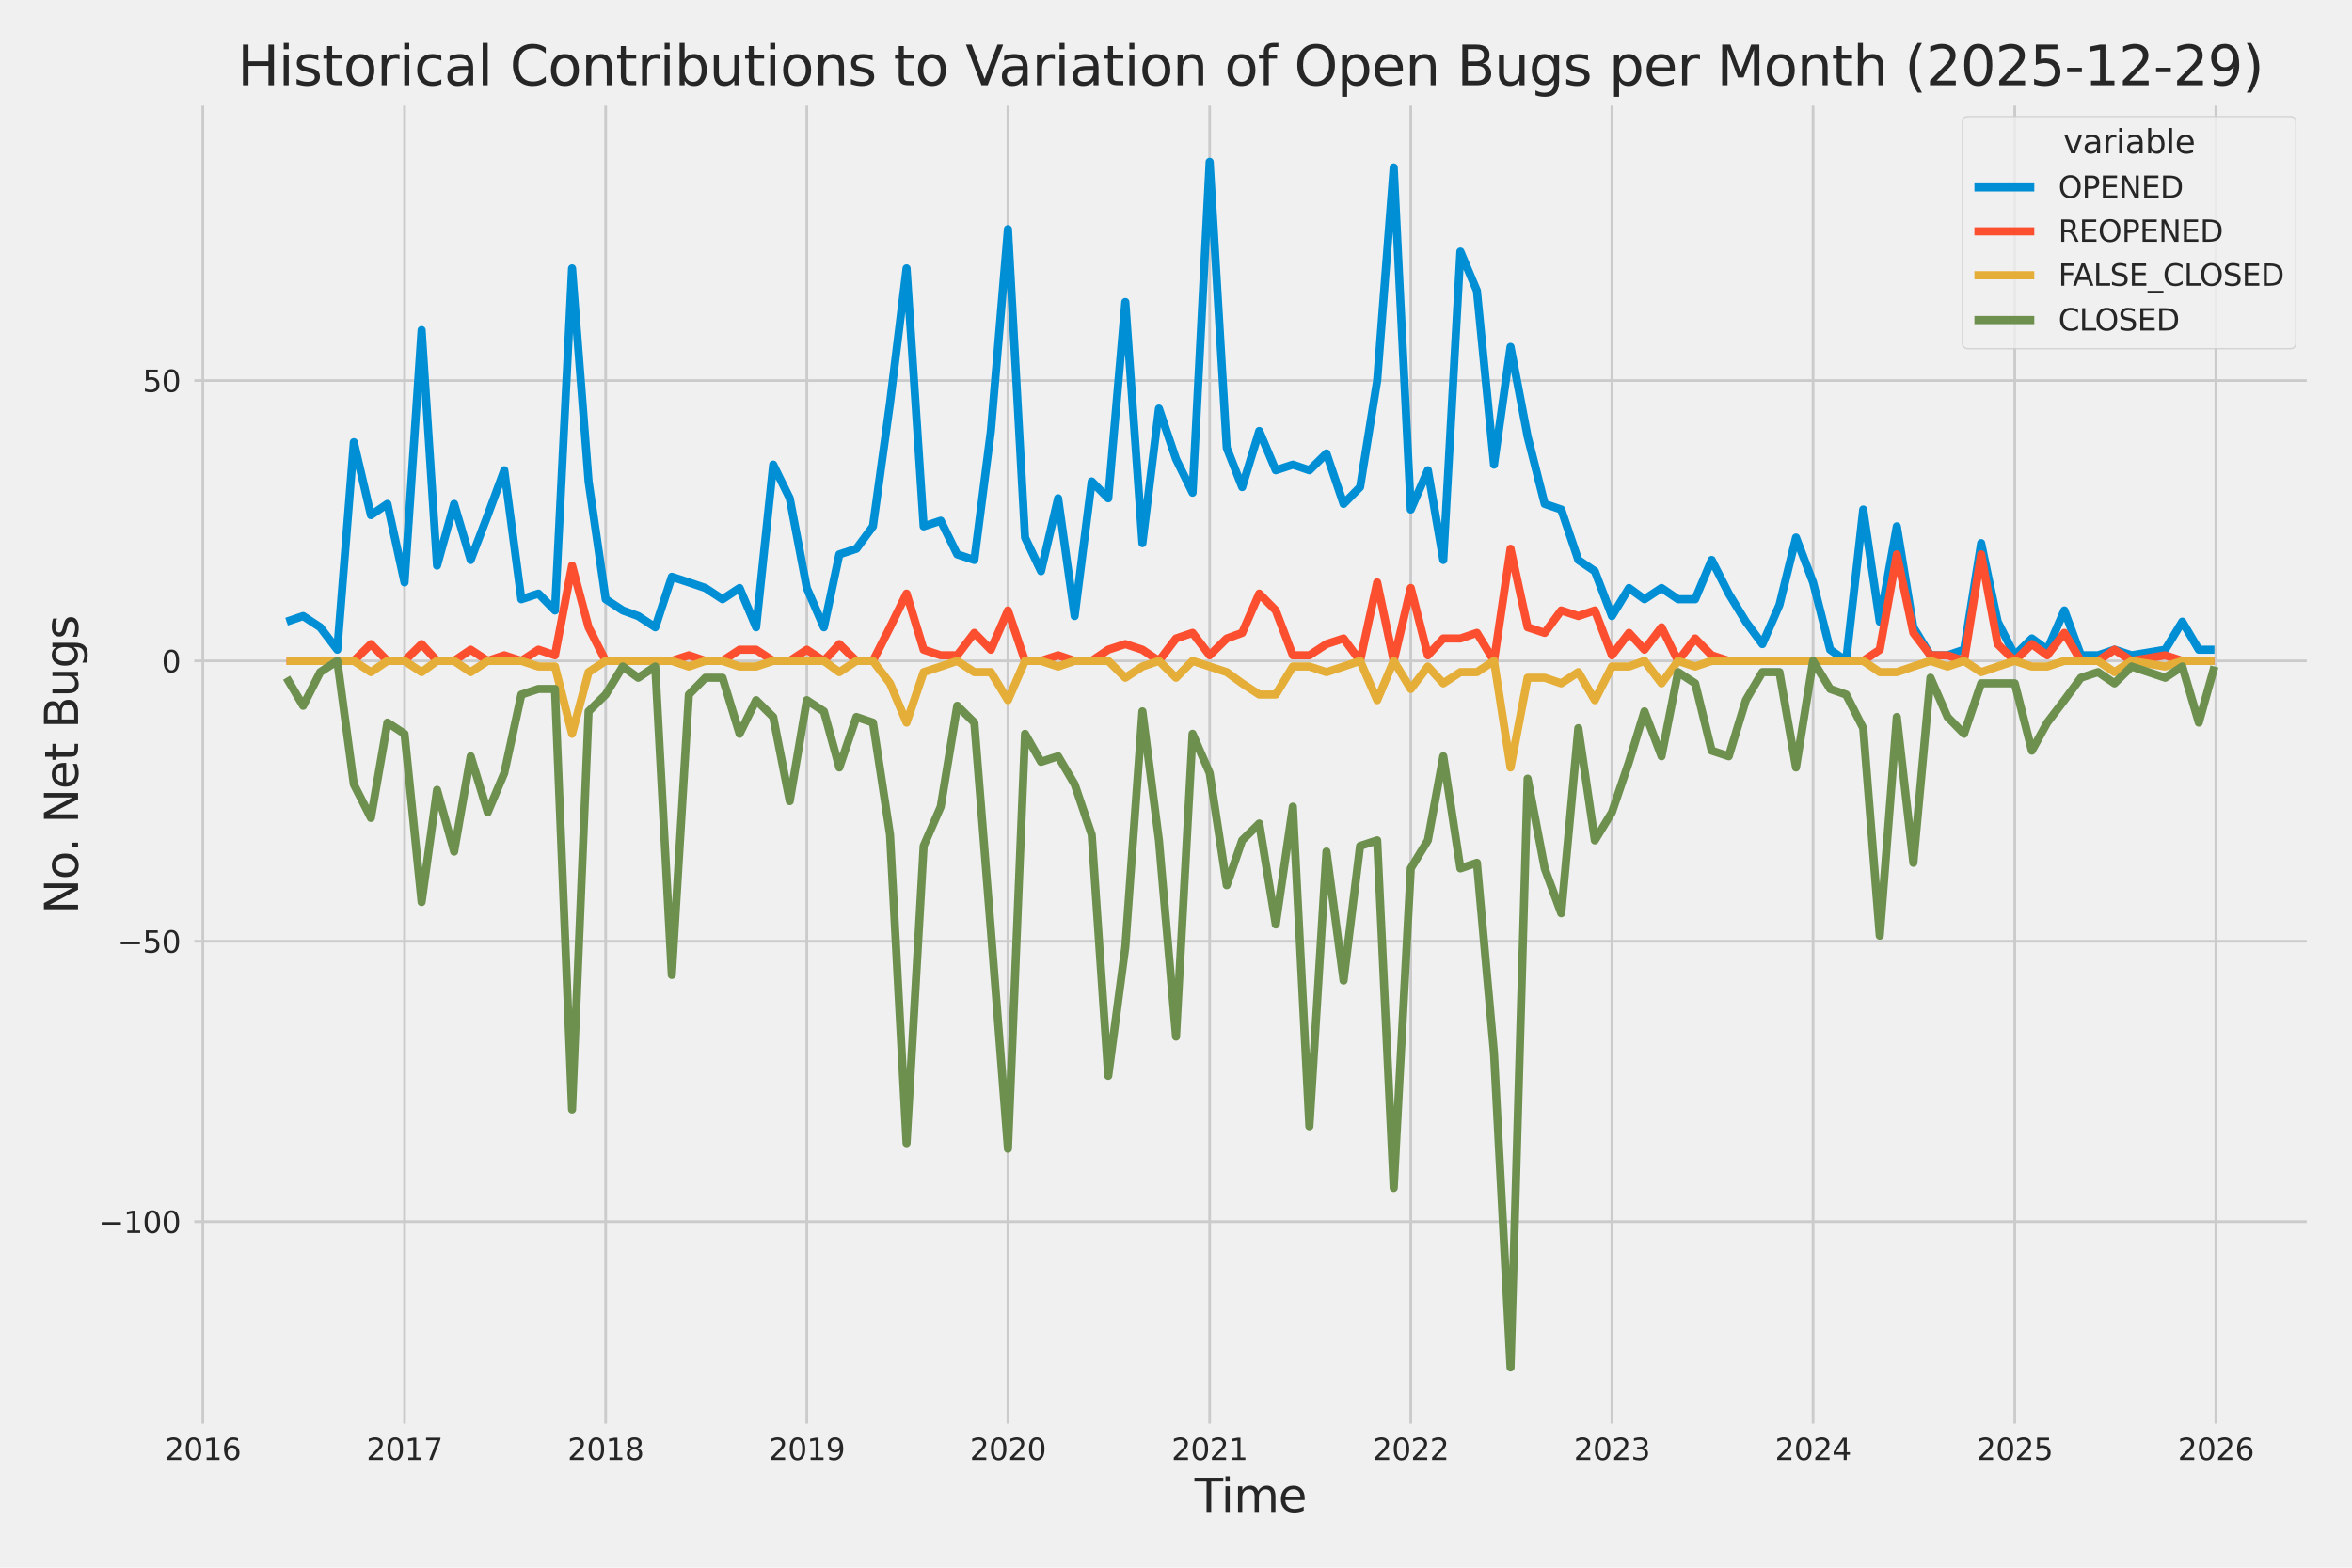 <?xml version="1.0" encoding="utf-8" standalone="no"?>
<!DOCTYPE svg PUBLIC "-//W3C//DTD SVG 1.1//EN"
  "http://www.w3.org/Graphics/SVG/1.1/DTD/svg11.dtd">
<svg xmlns:xlink="http://www.w3.org/1999/xlink" width="864pt" height="576pt" viewBox="0 0 864 576" xmlns="http://www.w3.org/2000/svg" version="1.1">
 <defs>
  <style type="text/css">*{stroke-linejoin: round; stroke-linecap: butt}</style>
 </defs>
 <g id="figure_1">
  <g id="patch_1">
   <path d="M 0 576 
L 864 576 
L 864 0 
L 0 0 
z
" style="fill: #f0f0f0"/>
  </g>
  <g id="axes_1">
   <g id="patch_2">
    <path d="M 69.87 524.58 
L 848.88 524.58 
L 848.88 37.32 
L 69.87 37.32 
z
" style="fill: #f0f0f0"/>
   </g>
   <g id="matplotlib.axis_1">
    <g id="xtick_1">
     <g id="line2d_1">
      <path d="M 74.509 524.58 
L 74.509 37.32 
" clip-path="url(#p660ebf8a1c)" style="fill: none; stroke: #cbcbcb"/>
     </g>
     <g id="text_1">
      <!-- 2016 -->
      <g style="fill: #262626" transform="translate(60.512 536.438) scale(0.11 -0.11)">
       <defs>
        <path id="DejaVuSans-32" d="M 1228 531 
L 3431 531 
L 3431 0 
L 469 0 
L 469 531 
Q 828 903 1448 1529 
Q 2069 2156 2228 2338 
Q 2531 2678 2651 2914 
Q 2772 3150 2772 3378 
Q 2772 3750 2511 3984 
Q 2250 4219 1831 4219 
Q 1534 4219 1204 4116 
Q 875 4013 500 3803 
L 500 4441 
Q 881 4594 1212 4672 
Q 1544 4750 1819 4750 
Q 2544 4750 2975 4387 
Q 3406 4025 3406 3419 
Q 3406 3131 3298 2873 
Q 3191 2616 2906 2266 
Q 2828 2175 2409 1742 
Q 1991 1309 1228 531 
z
" transform="scale(0.016)"/>
        <path id="DejaVuSans-30" d="M 2034 4250 
Q 1547 4250 1301 3770 
Q 1056 3291 1056 2328 
Q 1056 1369 1301 889 
Q 1547 409 2034 409 
Q 2525 409 2770 889 
Q 3016 1369 3016 2328 
Q 3016 3291 2770 3770 
Q 2525 4250 2034 4250 
z
M 2034 4750 
Q 2819 4750 3233 4129 
Q 3647 3509 3647 2328 
Q 3647 1150 3233 529 
Q 2819 -91 2034 -91 
Q 1250 -91 836 529 
Q 422 1150 422 2328 
Q 422 3509 836 4129 
Q 1250 4750 2034 4750 
z
" transform="scale(0.016)"/>
        <path id="DejaVuSans-31" d="M 794 531 
L 1825 531 
L 1825 4091 
L 703 3866 
L 703 4441 
L 1819 4666 
L 2450 4666 
L 2450 531 
L 3481 531 
L 3481 0 
L 794 0 
L 794 531 
z
" transform="scale(0.016)"/>
        <path id="DejaVuSans-36" d="M 2113 2584 
Q 1688 2584 1439 2293 
Q 1191 2003 1191 1497 
Q 1191 994 1439 701 
Q 1688 409 2113 409 
Q 2538 409 2786 701 
Q 3034 994 3034 1497 
Q 3034 2003 2786 2293 
Q 2538 2584 2113 2584 
z
M 3366 4563 
L 3366 3988 
Q 3128 4100 2886 4159 
Q 2644 4219 2406 4219 
Q 1781 4219 1451 3797 
Q 1122 3375 1075 2522 
Q 1259 2794 1537 2939 
Q 1816 3084 2150 3084 
Q 2853 3084 3261 2657 
Q 3669 2231 3669 1497 
Q 3669 778 3244 343 
Q 2819 -91 2113 -91 
Q 1303 -91 875 529 
Q 447 1150 447 2328 
Q 447 3434 972 4092 
Q 1497 4750 2381 4750 
Q 2619 4750 2861 4703 
Q 3103 4656 3366 4563 
z
" transform="scale(0.016)"/>
       </defs>
       <use xlink:href="#DejaVuSans-32"/>
       <use xlink:href="#DejaVuSans-30" transform="translate(63.623 0)"/>
       <use xlink:href="#DejaVuSans-31" transform="translate(127.246 0)"/>
       <use xlink:href="#DejaVuSans-36" transform="translate(190.869 0)"/>
      </g>
     </g>
    </g>
    <g id="xtick_2">
     <g id="line2d_2">
      <path d="M 148.601 524.58 
L 148.601 37.32 
" clip-path="url(#p660ebf8a1c)" style="fill: none; stroke: #cbcbcb"/>
     </g>
     <g id="text_2">
      <!-- 2017 -->
      <g style="fill: #262626" transform="translate(134.603 536.438) scale(0.11 -0.11)">
       <defs>
        <path id="DejaVuSans-37" d="M 525 4666 
L 3525 4666 
L 3525 4397 
L 1831 0 
L 1172 0 
L 2766 4134 
L 525 4134 
L 525 4666 
z
" transform="scale(0.016)"/>
       </defs>
       <use xlink:href="#DejaVuSans-32"/>
       <use xlink:href="#DejaVuSans-30" transform="translate(63.623 0)"/>
       <use xlink:href="#DejaVuSans-31" transform="translate(127.246 0)"/>
       <use xlink:href="#DejaVuSans-37" transform="translate(190.869 0)"/>
      </g>
     </g>
    </g>
    <g id="xtick_3">
     <g id="line2d_3">
      <path d="M 222.49 524.58 
L 222.49 37.32 
" clip-path="url(#p660ebf8a1c)" style="fill: none; stroke: #cbcbcb"/>
     </g>
     <g id="text_3">
      <!-- 2018 -->
      <g style="fill: #262626" transform="translate(208.492 536.438) scale(0.11 -0.11)">
       <defs>
        <path id="DejaVuSans-38" d="M 2034 2216 
Q 1584 2216 1326 1975 
Q 1069 1734 1069 1313 
Q 1069 891 1326 650 
Q 1584 409 2034 409 
Q 2484 409 2743 651 
Q 3003 894 3003 1313 
Q 3003 1734 2745 1975 
Q 2488 2216 2034 2216 
z
M 1403 2484 
Q 997 2584 770 2862 
Q 544 3141 544 3541 
Q 544 4100 942 4425 
Q 1341 4750 2034 4750 
Q 2731 4750 3128 4425 
Q 3525 4100 3525 3541 
Q 3525 3141 3298 2862 
Q 3072 2584 2669 2484 
Q 3125 2378 3379 2068 
Q 3634 1759 3634 1313 
Q 3634 634 3220 271 
Q 2806 -91 2034 -91 
Q 1263 -91 848 271 
Q 434 634 434 1313 
Q 434 1759 690 2068 
Q 947 2378 1403 2484 
z
M 1172 3481 
Q 1172 3119 1398 2916 
Q 1625 2713 2034 2713 
Q 2441 2713 2670 2916 
Q 2900 3119 2900 3481 
Q 2900 3844 2670 4047 
Q 2441 4250 2034 4250 
Q 1625 4250 1398 4047 
Q 1172 3844 1172 3481 
z
" transform="scale(0.016)"/>
       </defs>
       <use xlink:href="#DejaVuSans-32"/>
       <use xlink:href="#DejaVuSans-30" transform="translate(63.623 0)"/>
       <use xlink:href="#DejaVuSans-31" transform="translate(127.246 0)"/>
       <use xlink:href="#DejaVuSans-38" transform="translate(190.869 0)"/>
      </g>
     </g>
    </g>
    <g id="xtick_4">
     <g id="line2d_4">
      <path d="M 296.378 524.58 
L 296.378 37.32 
" clip-path="url(#p660ebf8a1c)" style="fill: none; stroke: #cbcbcb"/>
     </g>
     <g id="text_4">
      <!-- 2019 -->
      <g style="fill: #262626" transform="translate(282.381 536.438) scale(0.11 -0.11)">
       <defs>
        <path id="DejaVuSans-39" d="M 703 97 
L 703 672 
Q 941 559 1184 500 
Q 1428 441 1663 441 
Q 2288 441 2617 861 
Q 2947 1281 2994 2138 
Q 2813 1869 2534 1725 
Q 2256 1581 1919 1581 
Q 1219 1581 811 2004 
Q 403 2428 403 3163 
Q 403 3881 828 4315 
Q 1253 4750 1959 4750 
Q 2769 4750 3195 4129 
Q 3622 3509 3622 2328 
Q 3622 1225 3098 567 
Q 2575 -91 1691 -91 
Q 1453 -91 1209 -44 
Q 966 3 703 97 
z
M 1959 2075 
Q 2384 2075 2632 2365 
Q 2881 2656 2881 3163 
Q 2881 3666 2632 3958 
Q 2384 4250 1959 4250 
Q 1534 4250 1286 3958 
Q 1038 3666 1038 3163 
Q 1038 2656 1286 2365 
Q 1534 2075 1959 2075 
z
" transform="scale(0.016)"/>
       </defs>
       <use xlink:href="#DejaVuSans-32"/>
       <use xlink:href="#DejaVuSans-30" transform="translate(63.623 0)"/>
       <use xlink:href="#DejaVuSans-31" transform="translate(127.246 0)"/>
       <use xlink:href="#DejaVuSans-39" transform="translate(190.869 0)"/>
      </g>
     </g>
    </g>
    <g id="xtick_5">
     <g id="line2d_5">
      <path d="M 370.267 524.58 
L 370.267 37.32 
" clip-path="url(#p660ebf8a1c)" style="fill: none; stroke: #cbcbcb"/>
     </g>
     <g id="text_5">
      <!-- 2020 -->
      <g style="fill: #262626" transform="translate(356.27 536.438) scale(0.11 -0.11)">
       <use xlink:href="#DejaVuSans-32"/>
       <use xlink:href="#DejaVuSans-30" transform="translate(63.623 0)"/>
       <use xlink:href="#DejaVuSans-32" transform="translate(127.246 0)"/>
       <use xlink:href="#DejaVuSans-30" transform="translate(190.869 0)"/>
      </g>
     </g>
    </g>
    <g id="xtick_6">
     <g id="line2d_6">
      <path d="M 444.359 524.58 
L 444.359 37.32 
" clip-path="url(#p660ebf8a1c)" style="fill: none; stroke: #cbcbcb"/>
     </g>
     <g id="text_6">
      <!-- 2021 -->
      <g style="fill: #262626" transform="translate(430.361 536.438) scale(0.11 -0.11)">
       <use xlink:href="#DejaVuSans-32"/>
       <use xlink:href="#DejaVuSans-30" transform="translate(63.623 0)"/>
       <use xlink:href="#DejaVuSans-32" transform="translate(127.246 0)"/>
       <use xlink:href="#DejaVuSans-31" transform="translate(190.869 0)"/>
      </g>
     </g>
    </g>
    <g id="xtick_7">
     <g id="line2d_7">
      <path d="M 518.247 524.58 
L 518.247 37.32 
" clip-path="url(#p660ebf8a1c)" style="fill: none; stroke: #cbcbcb"/>
     </g>
     <g id="text_7">
      <!-- 2022 -->
      <g style="fill: #262626" transform="translate(504.25 536.438) scale(0.11 -0.11)">
       <use xlink:href="#DejaVuSans-32"/>
       <use xlink:href="#DejaVuSans-30" transform="translate(63.623 0)"/>
       <use xlink:href="#DejaVuSans-32" transform="translate(127.246 0)"/>
       <use xlink:href="#DejaVuSans-32" transform="translate(190.869 0)"/>
      </g>
     </g>
    </g>
    <g id="xtick_8">
     <g id="line2d_8">
      <path d="M 592.136 524.58 
L 592.136 37.32 
" clip-path="url(#p660ebf8a1c)" style="fill: none; stroke: #cbcbcb"/>
     </g>
     <g id="text_8">
      <!-- 2023 -->
      <g style="fill: #262626" transform="translate(578.139 536.438) scale(0.11 -0.11)">
       <defs>
        <path id="DejaVuSans-33" d="M 2597 2516 
Q 3050 2419 3304 2112 
Q 3559 1806 3559 1356 
Q 3559 666 3084 287 
Q 2609 -91 1734 -91 
Q 1441 -91 1130 -33 
Q 819 25 488 141 
L 488 750 
Q 750 597 1062 519 
Q 1375 441 1716 441 
Q 2309 441 2620 675 
Q 2931 909 2931 1356 
Q 2931 1769 2642 2001 
Q 2353 2234 1838 2234 
L 1294 2234 
L 1294 2753 
L 1863 2753 
Q 2328 2753 2575 2939 
Q 2822 3125 2822 3475 
Q 2822 3834 2567 4026 
Q 2313 4219 1838 4219 
Q 1578 4219 1281 4162 
Q 984 4106 628 3988 
L 628 4550 
Q 988 4650 1302 4700 
Q 1616 4750 1894 4750 
Q 2613 4750 3031 4423 
Q 3450 4097 3450 3541 
Q 3450 3153 3228 2886 
Q 3006 2619 2597 2516 
z
" transform="scale(0.016)"/>
       </defs>
       <use xlink:href="#DejaVuSans-32"/>
       <use xlink:href="#DejaVuSans-30" transform="translate(63.623 0)"/>
       <use xlink:href="#DejaVuSans-32" transform="translate(127.246 0)"/>
       <use xlink:href="#DejaVuSans-33" transform="translate(190.869 0)"/>
      </g>
     </g>
    </g>
    <g id="xtick_9">
     <g id="line2d_9">
      <path d="M 666.025 524.58 
L 666.025 37.32 
" clip-path="url(#p660ebf8a1c)" style="fill: none; stroke: #cbcbcb"/>
     </g>
     <g id="text_9">
      <!-- 2024 -->
      <g style="fill: #262626" transform="translate(652.028 536.438) scale(0.11 -0.11)">
       <defs>
        <path id="DejaVuSans-34" d="M 2419 4116 
L 825 1625 
L 2419 1625 
L 2419 4116 
z
M 2253 4666 
L 3047 4666 
L 3047 1625 
L 3713 1625 
L 3713 1100 
L 3047 1100 
L 3047 0 
L 2419 0 
L 2419 1100 
L 313 1100 
L 313 1709 
L 2253 4666 
z
" transform="scale(0.016)"/>
       </defs>
       <use xlink:href="#DejaVuSans-32"/>
       <use xlink:href="#DejaVuSans-30" transform="translate(63.623 0)"/>
       <use xlink:href="#DejaVuSans-32" transform="translate(127.246 0)"/>
       <use xlink:href="#DejaVuSans-34" transform="translate(190.869 0)"/>
      </g>
     </g>
    </g>
    <g id="xtick_10">
     <g id="line2d_10">
      <path d="M 740.116 524.58 
L 740.116 37.32 
" clip-path="url(#p660ebf8a1c)" style="fill: none; stroke: #cbcbcb"/>
     </g>
     <g id="text_10">
      <!-- 2025 -->
      <g style="fill: #262626" transform="translate(726.119 536.438) scale(0.11 -0.11)">
       <defs>
        <path id="DejaVuSans-35" d="M 691 4666 
L 3169 4666 
L 3169 4134 
L 1269 4134 
L 1269 2991 
Q 1406 3038 1543 3061 
Q 1681 3084 1819 3084 
Q 2600 3084 3056 2656 
Q 3513 2228 3513 1497 
Q 3513 744 3044 326 
Q 2575 -91 1722 -91 
Q 1428 -91 1123 -41 
Q 819 9 494 109 
L 494 744 
Q 775 591 1075 516 
Q 1375 441 1709 441 
Q 2250 441 2565 725 
Q 2881 1009 2881 1497 
Q 2881 1984 2565 2268 
Q 2250 2553 1709 2553 
Q 1456 2553 1204 2497 
Q 953 2441 691 2322 
L 691 4666 
z
" transform="scale(0.016)"/>
       </defs>
       <use xlink:href="#DejaVuSans-32"/>
       <use xlink:href="#DejaVuSans-30" transform="translate(63.623 0)"/>
       <use xlink:href="#DejaVuSans-32" transform="translate(127.246 0)"/>
       <use xlink:href="#DejaVuSans-35" transform="translate(190.869 0)"/>
      </g>
     </g>
    </g>
    <g id="xtick_11">
     <g id="line2d_11">
      <path d="M 814.005 524.58 
L 814.005 37.32 
" clip-path="url(#p660ebf8a1c)" style="fill: none; stroke: #cbcbcb"/>
     </g>
     <g id="text_11">
      <!-- 2026 -->
      <g style="fill: #262626" transform="translate(800.008 536.438) scale(0.11 -0.11)">
       <use xlink:href="#DejaVuSans-32"/>
       <use xlink:href="#DejaVuSans-30" transform="translate(63.623 0)"/>
       <use xlink:href="#DejaVuSans-32" transform="translate(127.246 0)"/>
       <use xlink:href="#DejaVuSans-36" transform="translate(190.869 0)"/>
      </g>
     </g>
    </g>
    <g id="text_12">
     <!-- Time -->
     <g style="fill: #262626" transform="translate(438.823 555.491) scale(0.168 -0.168)">
      <defs>
       <path id="DejaVuSans-54" d="M -19 4666 
L 3928 4666 
L 3928 4134 
L 2272 4134 
L 2272 0 
L 1638 0 
L 1638 4134 
L -19 4134 
L -19 4666 
z
" transform="scale(0.016)"/>
       <path id="DejaVuSans-69" d="M 603 3500 
L 1178 3500 
L 1178 0 
L 603 0 
L 603 3500 
z
M 603 4863 
L 1178 4863 
L 1178 4134 
L 603 4134 
L 603 4863 
z
" transform="scale(0.016)"/>
       <path id="DejaVuSans-6d" d="M 3328 2828 
Q 3544 3216 3844 3400 
Q 4144 3584 4550 3584 
Q 5097 3584 5394 3201 
Q 5691 2819 5691 2113 
L 5691 0 
L 5113 0 
L 5113 2094 
Q 5113 2597 4934 2840 
Q 4756 3084 4391 3084 
Q 3944 3084 3684 2787 
Q 3425 2491 3425 1978 
L 3425 0 
L 2847 0 
L 2847 2094 
Q 2847 2600 2669 2842 
Q 2491 3084 2119 3084 
Q 1678 3084 1418 2786 
Q 1159 2488 1159 1978 
L 1159 0 
L 581 0 
L 581 3500 
L 1159 3500 
L 1159 2956 
Q 1356 3278 1631 3431 
Q 1906 3584 2284 3584 
Q 2666 3584 2933 3390 
Q 3200 3197 3328 2828 
z
" transform="scale(0.016)"/>
       <path id="DejaVuSans-65" d="M 3597 1894 
L 3597 1613 
L 953 1613 
Q 991 1019 1311 708 
Q 1631 397 2203 397 
Q 2534 397 2845 478 
Q 3156 559 3463 722 
L 3463 178 
Q 3153 47 2828 -22 
Q 2503 -91 2169 -91 
Q 1331 -91 842 396 
Q 353 884 353 1716 
Q 353 2575 817 3079 
Q 1281 3584 2069 3584 
Q 2775 3584 3186 3129 
Q 3597 2675 3597 1894 
z
M 3022 2063 
Q 3016 2534 2758 2815 
Q 2500 3097 2075 3097 
Q 1594 3097 1305 2825 
Q 1016 2553 972 2059 
L 3022 2063 
z
" transform="scale(0.016)"/>
      </defs>
      <use xlink:href="#DejaVuSans-54"/>
      <use xlink:href="#DejaVuSans-69" transform="translate(57.959 0)"/>
      <use xlink:href="#DejaVuSans-6d" transform="translate(85.742 0)"/>
      <use xlink:href="#DejaVuSans-65" transform="translate(183.154 0)"/>
     </g>
    </g>
   </g>
   <g id="matplotlib.axis_2">
    <g id="ytick_1">
     <g id="line2d_12">
      <path d="M 69.87 448.864 
L 848.88 448.864 
" clip-path="url(#p660ebf8a1c)" style="fill: none; stroke: #cbcbcb"/>
     </g>
     <g id="text_13">
      <!-- −100 -->
      <g style="fill: #262626" transform="translate(36.156 453.043) scale(0.11 -0.11)">
       <defs>
        <path id="DejaVuSans-2212" d="M 678 2272 
L 4684 2272 
L 4684 1741 
L 678 1741 
L 678 2272 
z
" transform="scale(0.016)"/>
       </defs>
       <use xlink:href="#DejaVuSans-2212"/>
       <use xlink:href="#DejaVuSans-31" transform="translate(83.789 0)"/>
       <use xlink:href="#DejaVuSans-30" transform="translate(147.412 0)"/>
       <use xlink:href="#DejaVuSans-30" transform="translate(211.035 0)"/>
      </g>
     </g>
    </g>
    <g id="ytick_2">
     <g id="line2d_13">
      <path d="M 69.87 345.849 
L 848.88 345.849 
" clip-path="url(#p660ebf8a1c)" style="fill: none; stroke: #cbcbcb"/>
     </g>
     <g id="text_14">
      <!-- −50 -->
      <g style="fill: #262626" transform="translate(43.155 350.028) scale(0.11 -0.11)">
       <use xlink:href="#DejaVuSans-2212"/>
       <use xlink:href="#DejaVuSans-35" transform="translate(83.789 0)"/>
       <use xlink:href="#DejaVuSans-30" transform="translate(147.412 0)"/>
      </g>
     </g>
    </g>
    <g id="ytick_3">
     <g id="line2d_14">
      <path d="M 69.87 242.835 
L 848.88 242.835 
" clip-path="url(#p660ebf8a1c)" style="fill: none; stroke: #cbcbcb"/>
     </g>
     <g id="text_15">
      <!-- 0 -->
      <g style="fill: #262626" transform="translate(59.371 247.014) scale(0.11 -0.11)">
       <use xlink:href="#DejaVuSans-30"/>
      </g>
     </g>
    </g>
    <g id="ytick_4">
     <g id="line2d_15">
      <path d="M 69.87 139.82 
L 848.88 139.82 
" clip-path="url(#p660ebf8a1c)" style="fill: none; stroke: #cbcbcb"/>
     </g>
     <g id="text_16">
      <!-- 50 -->
      <g style="fill: #262626" transform="translate(52.373 143.999) scale(0.11 -0.11)">
       <use xlink:href="#DejaVuSans-35"/>
       <use xlink:href="#DejaVuSans-30" transform="translate(63.623 0)"/>
      </g>
     </g>
    </g>
    <g id="text_17">
     <!-- No. Net Bugs -->
     <g style="fill: #262626" transform="translate(28.662 335.777) rotate(-90) scale(0.168 -0.168)">
      <defs>
       <path id="DejaVuSans-4e" d="M 628 4666 
L 1478 4666 
L 3547 763 
L 3547 4666 
L 4159 4666 
L 4159 0 
L 3309 0 
L 1241 3903 
L 1241 0 
L 628 0 
L 628 4666 
z
" transform="scale(0.016)"/>
       <path id="DejaVuSans-6f" d="M 1959 3097 
Q 1497 3097 1228 2736 
Q 959 2375 959 1747 
Q 959 1119 1226 758 
Q 1494 397 1959 397 
Q 2419 397 2687 759 
Q 2956 1122 2956 1747 
Q 2956 2369 2687 2733 
Q 2419 3097 1959 3097 
z
M 1959 3584 
Q 2709 3584 3137 3096 
Q 3566 2609 3566 1747 
Q 3566 888 3137 398 
Q 2709 -91 1959 -91 
Q 1206 -91 779 398 
Q 353 888 353 1747 
Q 353 2609 779 3096 
Q 1206 3584 1959 3584 
z
" transform="scale(0.016)"/>
       <path id="DejaVuSans-2e" d="M 684 794 
L 1344 794 
L 1344 0 
L 684 0 
L 684 794 
z
" transform="scale(0.016)"/>
       <path id="DejaVuSans-20" transform="scale(0.016)"/>
       <path id="DejaVuSans-74" d="M 1172 4494 
L 1172 3500 
L 2356 3500 
L 2356 3053 
L 1172 3053 
L 1172 1153 
Q 1172 725 1289 603 
Q 1406 481 1766 481 
L 2356 481 
L 2356 0 
L 1766 0 
Q 1100 0 847 248 
Q 594 497 594 1153 
L 594 3053 
L 172 3053 
L 172 3500 
L 594 3500 
L 594 4494 
L 1172 4494 
z
" transform="scale(0.016)"/>
       <path id="DejaVuSans-42" d="M 1259 2228 
L 1259 519 
L 2272 519 
Q 2781 519 3026 730 
Q 3272 941 3272 1375 
Q 3272 1813 3026 2020 
Q 2781 2228 2272 2228 
L 1259 2228 
z
M 1259 4147 
L 1259 2741 
L 2194 2741 
Q 2656 2741 2882 2914 
Q 3109 3088 3109 3444 
Q 3109 3797 2882 3972 
Q 2656 4147 2194 4147 
L 1259 4147 
z
M 628 4666 
L 2241 4666 
Q 2963 4666 3353 4366 
Q 3744 4066 3744 3513 
Q 3744 3084 3544 2831 
Q 3344 2578 2956 2516 
Q 3422 2416 3680 2098 
Q 3938 1781 3938 1306 
Q 3938 681 3513 340 
Q 3088 0 2303 0 
L 628 0 
L 628 4666 
z
" transform="scale(0.016)"/>
       <path id="DejaVuSans-75" d="M 544 1381 
L 544 3500 
L 1119 3500 
L 1119 1403 
Q 1119 906 1312 657 
Q 1506 409 1894 409 
Q 2359 409 2629 706 
Q 2900 1003 2900 1516 
L 2900 3500 
L 3475 3500 
L 3475 0 
L 2900 0 
L 2900 538 
Q 2691 219 2414 64 
Q 2138 -91 1772 -91 
Q 1169 -91 856 284 
Q 544 659 544 1381 
z
M 1991 3584 
L 1991 3584 
z
" transform="scale(0.016)"/>
       <path id="DejaVuSans-67" d="M 2906 1791 
Q 2906 2416 2648 2759 
Q 2391 3103 1925 3103 
Q 1463 3103 1205 2759 
Q 947 2416 947 1791 
Q 947 1169 1205 825 
Q 1463 481 1925 481 
Q 2391 481 2648 825 
Q 2906 1169 2906 1791 
z
M 3481 434 
Q 3481 -459 3084 -895 
Q 2688 -1331 1869 -1331 
Q 1566 -1331 1297 -1286 
Q 1028 -1241 775 -1147 
L 775 -588 
Q 1028 -725 1275 -790 
Q 1522 -856 1778 -856 
Q 2344 -856 2625 -561 
Q 2906 -266 2906 331 
L 2906 616 
Q 2728 306 2450 153 
Q 2172 0 1784 0 
Q 1141 0 747 490 
Q 353 981 353 1791 
Q 353 2603 747 3093 
Q 1141 3584 1784 3584 
Q 2172 3584 2450 3431 
Q 2728 3278 2906 2969 
L 2906 3500 
L 3481 3500 
L 3481 434 
z
" transform="scale(0.016)"/>
       <path id="DejaVuSans-73" d="M 2834 3397 
L 2834 2853 
Q 2591 2978 2328 3040 
Q 2066 3103 1784 3103 
Q 1356 3103 1142 2972 
Q 928 2841 928 2578 
Q 928 2378 1081 2264 
Q 1234 2150 1697 2047 
L 1894 2003 
Q 2506 1872 2764 1633 
Q 3022 1394 3022 966 
Q 3022 478 2636 193 
Q 2250 -91 1575 -91 
Q 1294 -91 989 -36 
Q 684 19 347 128 
L 347 722 
Q 666 556 975 473 
Q 1284 391 1588 391 
Q 1994 391 2212 530 
Q 2431 669 2431 922 
Q 2431 1156 2273 1281 
Q 2116 1406 1581 1522 
L 1381 1569 
Q 847 1681 609 1914 
Q 372 2147 372 2553 
Q 372 3047 722 3315 
Q 1072 3584 1716 3584 
Q 2034 3584 2315 3537 
Q 2597 3491 2834 3397 
z
" transform="scale(0.016)"/>
      </defs>
      <use xlink:href="#DejaVuSans-4e"/>
      <use xlink:href="#DejaVuSans-6f" transform="translate(74.805 0)"/>
      <use xlink:href="#DejaVuSans-2e" transform="translate(134.236 0)"/>
      <use xlink:href="#DejaVuSans-20" transform="translate(166.023 0)"/>
      <use xlink:href="#DejaVuSans-4e" transform="translate(197.811 0)"/>
      <use xlink:href="#DejaVuSans-65" transform="translate(272.615 0)"/>
      <use xlink:href="#DejaVuSans-74" transform="translate(334.139 0)"/>
      <use xlink:href="#DejaVuSans-20" transform="translate(373.348 0)"/>
      <use xlink:href="#DejaVuSans-42" transform="translate(405.135 0)"/>
      <use xlink:href="#DejaVuSans-75" transform="translate(473.738 0)"/>
      <use xlink:href="#DejaVuSans-67" transform="translate(537.117 0)"/>
      <use xlink:href="#DejaVuSans-73" transform="translate(600.594 0)"/>
     </g>
    </g>
   </g>
   <g id="FillBetweenPolyCollection_1">
    <defs>
     <path id="mff38ae4051" d="M 105.28 -347.588 
L 105.28 -347.588 
L 111.353 -349.648 
L 117.628 -345.527 
L 123.904 -337.286 
L 129.977 -413.517 
L 136.252 -386.733 
L 142.325 -390.854 
L 148.601 -362.01 
L 154.876 -454.723 
L 160.544 -368.191 
L 166.82 -390.854 
L 172.893 -370.251 
L 179.168 -386.733 
L 185.241 -403.216 
L 191.517 -355.829 
L 197.792 -357.889 
L 203.866 -351.708 
L 210.141 -477.386 
L 216.214 -399.095 
L 222.49 -355.829 
L 228.765 -351.708 
L 234.433 -349.648 
L 240.709 -345.527 
L 246.782 -364.07 
L 253.057 -362.01 
L 259.13 -359.949 
L 265.406 -355.829 
L 271.681 -359.949 
L 277.754 -345.527 
L 284.03 -405.276 
L 290.103 -392.914 
L 296.378 -359.949 
L 302.654 -345.527 
L 308.322 -372.311 
L 314.598 -374.371 
L 320.671 -382.613 
L 326.946 -427.939 
L 333.019 -477.386 
L 339.295 -382.613 
L 345.57 -384.673 
L 351.643 -372.311 
L 357.919 -370.251 
L 363.992 -417.638 
L 370.267 -491.808 
L 376.543 -378.492 
L 382.413 -366.13 
L 388.689 -392.914 
L 394.762 -349.648 
L 401.037 -399.095 
L 407.111 -392.914 
L 413.386 -465.024 
L 419.661 -376.432 
L 425.735 -425.879 
L 432.01 -407.336 
L 438.083 -394.974 
L 444.359 -516.532 
L 450.634 -411.457 
L 456.302 -397.035 
L 462.578 -417.638 
L 468.651 -403.216 
L 474.926 -405.276 
L 480.999 -403.216 
L 487.275 -409.396 
L 493.55 -390.854 
L 499.623 -397.035 
L 505.899 -436.18 
L 511.972 -514.472 
L 518.247 -388.793 
L 524.523 -403.216 
L 530.191 -370.251 
L 536.467 -483.567 
L 542.54 -469.145 
L 548.815 -405.276 
L 554.888 -448.542 
L 561.164 -415.577 
L 567.439 -390.854 
L 573.512 -388.793 
L 579.788 -370.251 
L 585.861 -366.13 
L 592.136 -349.648 
L 598.412 -359.949 
L 604.08 -355.829 
L 610.355 -359.949 
L 616.429 -355.829 
L 622.704 -355.829 
L 628.777 -370.251 
L 635.053 -357.889 
L 641.328 -347.588 
L 647.401 -339.346 
L 653.677 -353.768 
L 659.75 -378.492 
L 666.025 -362.01 
L 672.301 -337.286 
L 678.171 -333.165 
L 684.447 -388.793 
L 690.52 -347.588 
L 696.795 -382.613 
L 702.868 -345.527 
L 709.144 -335.226 
L 715.419 -335.226 
L 721.492 -337.286 
L 727.768 -376.432 
L 733.841 -347.588 
L 740.116 -335.226 
L 746.392 -341.407 
L 752.06 -337.286 
L 758.336 -351.708 
L 764.409 -335.226 
L 770.684 -335.226 
L 776.757 -337.286 
L 783.033 -335.226 
L 795.381 -337.286 
L 801.657 -347.588 
L 807.73 -337.286 
L 813.47 -337.286 
L 813.47 -337.286 
L 813.47 -337.286 
L 807.73 -337.286 
L 801.657 -347.588 
L 795.381 -337.286 
L 783.033 -335.226 
L 776.757 -337.286 
L 770.684 -335.226 
L 764.409 -335.226 
L 758.336 -351.708 
L 752.06 -337.286 
L 746.392 -341.407 
L 740.116 -335.226 
L 733.841 -347.588 
L 727.768 -376.432 
L 721.492 -337.286 
L 715.419 -335.226 
L 709.144 -335.226 
L 702.868 -345.527 
L 696.795 -382.613 
L 690.52 -347.588 
L 684.447 -388.793 
L 678.171 -333.165 
L 672.301 -337.286 
L 666.025 -362.01 
L 659.75 -378.492 
L 653.677 -353.768 
L 647.401 -339.346 
L 641.328 -347.588 
L 635.053 -357.889 
L 628.777 -370.251 
L 622.704 -355.829 
L 616.429 -355.829 
L 610.355 -359.949 
L 604.08 -355.829 
L 598.412 -359.949 
L 592.136 -349.648 
L 585.861 -366.13 
L 579.788 -370.251 
L 573.512 -388.793 
L 567.439 -390.854 
L 561.164 -415.577 
L 554.888 -448.542 
L 548.815 -405.276 
L 542.54 -469.145 
L 536.467 -483.567 
L 530.191 -370.251 
L 524.523 -403.216 
L 518.247 -388.793 
L 511.972 -514.472 
L 505.899 -436.18 
L 499.623 -397.035 
L 493.55 -390.854 
L 487.275 -409.396 
L 480.999 -403.216 
L 474.926 -405.276 
L 468.651 -403.216 
L 462.578 -417.638 
L 456.302 -397.035 
L 450.634 -411.457 
L 444.359 -516.532 
L 438.083 -394.974 
L 432.01 -407.336 
L 425.735 -425.879 
L 419.661 -376.432 
L 413.386 -465.024 
L 407.111 -392.914 
L 401.037 -399.095 
L 394.762 -349.648 
L 388.689 -392.914 
L 382.413 -366.13 
L 376.543 -378.492 
L 370.267 -491.808 
L 363.992 -417.638 
L 357.919 -370.251 
L 351.643 -372.311 
L 345.57 -384.673 
L 339.295 -382.613 
L 333.019 -477.386 
L 326.946 -427.939 
L 320.671 -382.613 
L 314.598 -374.371 
L 308.322 -372.311 
L 302.654 -345.527 
L 296.378 -359.949 
L 290.103 -392.914 
L 284.03 -405.276 
L 277.754 -345.527 
L 271.681 -359.949 
L 265.406 -355.829 
L 259.13 -359.949 
L 253.057 -362.01 
L 246.782 -364.07 
L 240.709 -345.527 
L 234.433 -349.648 
L 228.765 -351.708 
L 222.49 -355.829 
L 216.214 -399.095 
L 210.141 -477.386 
L 203.866 -351.708 
L 197.792 -357.889 
L 191.517 -355.829 
L 185.241 -403.216 
L 179.168 -386.733 
L 172.893 -370.251 
L 166.82 -390.854 
L 160.544 -368.191 
L 154.876 -454.723 
L 148.601 -362.01 
L 142.325 -390.854 
L 136.252 -386.733 
L 129.977 -413.517 
L 123.904 -337.286 
L 117.628 -345.527 
L 111.353 -349.648 
L 105.28 -347.588 
z
" style="stroke: #008fd5; stroke-opacity: 0.2; stroke-width: 0.5"/>
    </defs>
    <g clip-path="url(#p660ebf8a1c)">
     <use xlink:href="#mff38ae4051" x="0" y="576" style="fill: #008fd5; fill-opacity: 0.2; stroke: #008fd5; stroke-opacity: 0.2; stroke-width: 0.5"/>
    </g>
   </g>
   <g id="FillBetweenPolyCollection_2">
    <defs>
     <path id="maee8c4b93d" d="M 105.28 -333.165 
L 105.28 -333.165 
L 111.353 -333.165 
L 117.628 -333.165 
L 123.904 -333.165 
L 129.977 -333.165 
L 136.252 -339.346 
L 142.325 -333.165 
L 148.601 -333.165 
L 154.876 -339.346 
L 160.544 -333.165 
L 166.82 -333.165 
L 172.893 -337.286 
L 179.168 -333.165 
L 185.241 -335.226 
L 191.517 -333.165 
L 197.792 -337.286 
L 203.866 -335.226 
L 210.141 -368.191 
L 216.214 -345.527 
L 222.49 -333.165 
L 228.765 -333.165 
L 234.433 -333.165 
L 240.709 -333.165 
L 246.782 -333.165 
L 253.057 -335.226 
L 259.13 -333.165 
L 265.406 -333.165 
L 271.681 -337.286 
L 277.754 -337.286 
L 284.03 -333.165 
L 290.103 -333.165 
L 296.378 -337.286 
L 302.654 -333.165 
L 308.322 -339.346 
L 314.598 -333.165 
L 320.671 -333.165 
L 326.946 -345.527 
L 333.019 -357.889 
L 339.295 -337.286 
L 345.57 -335.226 
L 351.643 -335.226 
L 357.919 -343.467 
L 363.992 -337.286 
L 370.267 -351.708 
L 376.543 -333.165 
L 382.413 -333.165 
L 388.689 -335.226 
L 394.762 -333.165 
L 401.037 -333.165 
L 407.111 -337.286 
L 413.386 -339.346 
L 419.661 -337.286 
L 425.735 -333.165 
L 432.01 -341.407 
L 438.083 -343.467 
L 444.359 -335.226 
L 450.634 -341.407 
L 456.302 -343.467 
L 462.578 -357.889 
L 468.651 -351.708 
L 474.926 -335.226 
L 480.999 -335.226 
L 487.275 -339.346 
L 493.55 -341.407 
L 499.623 -333.165 
L 505.899 -362.01 
L 511.972 -333.165 
L 518.247 -359.949 
L 524.523 -335.226 
L 530.191 -341.407 
L 536.467 -341.407 
L 542.54 -343.467 
L 548.815 -333.165 
L 554.888 -374.371 
L 561.164 -345.527 
L 567.439 -343.467 
L 573.512 -351.708 
L 579.788 -349.648 
L 585.861 -351.708 
L 592.136 -335.226 
L 598.412 -343.467 
L 604.08 -337.286 
L 610.355 -345.527 
L 616.429 -333.165 
L 622.704 -341.407 
L 628.777 -335.226 
L 635.053 -333.165 
L 641.328 -333.165 
L 647.401 -333.165 
L 653.677 -333.165 
L 659.75 -333.165 
L 666.025 -333.165 
L 672.301 -333.165 
L 678.171 -333.165 
L 684.447 -333.165 
L 690.52 -337.286 
L 696.795 -372.311 
L 702.868 -343.467 
L 709.144 -335.226 
L 715.419 -335.226 
L 721.492 -333.165 
L 727.768 -372.311 
L 733.841 -339.346 
L 740.116 -333.165 
L 746.392 -339.346 
L 752.06 -335.226 
L 758.336 -343.467 
L 764.409 -333.165 
L 770.684 -333.165 
L 776.757 -337.286 
L 783.033 -333.165 
L 795.381 -335.226 
L 801.657 -333.165 
L 807.73 -333.165 
L 813.47 -333.165 
L 813.47 -333.165 
L 813.47 -333.165 
L 807.73 -333.165 
L 801.657 -333.165 
L 795.381 -335.226 
L 783.033 -333.165 
L 776.757 -337.286 
L 770.684 -333.165 
L 764.409 -333.165 
L 758.336 -343.467 
L 752.06 -335.226 
L 746.392 -339.346 
L 740.116 -333.165 
L 733.841 -339.346 
L 727.768 -372.311 
L 721.492 -333.165 
L 715.419 -335.226 
L 709.144 -335.226 
L 702.868 -343.467 
L 696.795 -372.311 
L 690.52 -337.286 
L 684.447 -333.165 
L 678.171 -333.165 
L 672.301 -333.165 
L 666.025 -333.165 
L 659.75 -333.165 
L 653.677 -333.165 
L 647.401 -333.165 
L 641.328 -333.165 
L 635.053 -333.165 
L 628.777 -335.226 
L 622.704 -341.407 
L 616.429 -333.165 
L 610.355 -345.527 
L 604.08 -337.286 
L 598.412 -343.467 
L 592.136 -335.226 
L 585.861 -351.708 
L 579.788 -349.648 
L 573.512 -351.708 
L 567.439 -343.467 
L 561.164 -345.527 
L 554.888 -374.371 
L 548.815 -333.165 
L 542.54 -343.467 
L 536.467 -341.407 
L 530.191 -341.407 
L 524.523 -335.226 
L 518.247 -359.949 
L 511.972 -333.165 
L 505.899 -362.01 
L 499.623 -333.165 
L 493.55 -341.407 
L 487.275 -339.346 
L 480.999 -335.226 
L 474.926 -335.226 
L 468.651 -351.708 
L 462.578 -357.889 
L 456.302 -343.467 
L 450.634 -341.407 
L 444.359 -335.226 
L 438.083 -343.467 
L 432.01 -341.407 
L 425.735 -333.165 
L 419.661 -337.286 
L 413.386 -339.346 
L 407.111 -337.286 
L 401.037 -333.165 
L 394.762 -333.165 
L 388.689 -335.226 
L 382.413 -333.165 
L 376.543 -333.165 
L 370.267 -351.708 
L 363.992 -337.286 
L 357.919 -343.467 
L 351.643 -335.226 
L 345.57 -335.226 
L 339.295 -337.286 
L 333.019 -357.889 
L 326.946 -345.527 
L 320.671 -333.165 
L 314.598 -333.165 
L 308.322 -339.346 
L 302.654 -333.165 
L 296.378 -337.286 
L 290.103 -333.165 
L 284.03 -333.165 
L 277.754 -337.286 
L 271.681 -337.286 
L 265.406 -333.165 
L 259.13 -333.165 
L 253.057 -335.226 
L 246.782 -333.165 
L 240.709 -333.165 
L 234.433 -333.165 
L 228.765 -333.165 
L 222.49 -333.165 
L 216.214 -345.527 
L 210.141 -368.191 
L 203.866 -335.226 
L 197.792 -337.286 
L 191.517 -333.165 
L 185.241 -335.226 
L 179.168 -333.165 
L 172.893 -337.286 
L 166.82 -333.165 
L 160.544 -333.165 
L 154.876 -339.346 
L 148.601 -333.165 
L 142.325 -333.165 
L 136.252 -339.346 
L 129.977 -333.165 
L 123.904 -333.165 
L 117.628 -333.165 
L 111.353 -333.165 
L 105.28 -333.165 
z
" style="stroke: #fc4f30; stroke-opacity: 0.2; stroke-width: 0.5"/>
    </defs>
    <g clip-path="url(#p660ebf8a1c)">
     <use xlink:href="#maee8c4b93d" x="0" y="576" style="fill: #fc4f30; fill-opacity: 0.2; stroke: #fc4f30; stroke-opacity: 0.2; stroke-width: 0.5"/>
    </g>
   </g>
   <g id="FillBetweenPolyCollection_3">
    <defs>
     <path id="m223959fc6c" d="M 105.28 -333.165 
L 105.28 -333.165 
L 111.353 -333.165 
L 117.628 -333.165 
L 123.904 -333.165 
L 129.977 -333.165 
L 136.252 -329.045 
L 142.325 -333.165 
L 148.601 -333.165 
L 154.876 -329.045 
L 160.544 -333.165 
L 166.82 -333.165 
L 172.893 -329.045 
L 179.168 -333.165 
L 185.241 -333.165 
L 191.517 -333.165 
L 197.792 -331.105 
L 203.866 -331.105 
L 210.141 -306.382 
L 216.214 -329.045 
L 222.49 -333.165 
L 228.765 -333.165 
L 234.433 -333.165 
L 240.709 -333.165 
L 246.782 -333.165 
L 253.057 -331.105 
L 259.13 -333.165 
L 265.406 -333.165 
L 271.681 -331.105 
L 277.754 -331.105 
L 284.03 -333.165 
L 290.103 -333.165 
L 296.378 -333.165 
L 302.654 -333.165 
L 308.322 -329.045 
L 314.598 -333.165 
L 320.671 -333.165 
L 326.946 -324.924 
L 333.019 -310.502 
L 339.295 -329.045 
L 345.57 -331.105 
L 351.643 -333.165 
L 357.919 -329.045 
L 363.992 -329.045 
L 370.267 -318.743 
L 376.543 -333.165 
L 382.413 -333.165 
L 388.689 -331.105 
L 394.762 -333.165 
L 401.037 -333.165 
L 407.111 -333.165 
L 413.386 -326.985 
L 419.661 -331.105 
L 425.735 -333.165 
L 432.01 -326.985 
L 438.083 -333.165 
L 444.359 -331.105 
L 450.634 -329.045 
L 456.302 -324.924 
L 462.578 -320.804 
L 468.651 -320.804 
L 474.926 -331.105 
L 480.999 -331.105 
L 487.275 -329.045 
L 493.55 -331.105 
L 499.623 -333.165 
L 505.899 -318.743 
L 511.972 -333.165 
L 518.247 -322.864 
L 524.523 -331.105 
L 530.191 -324.924 
L 536.467 -329.045 
L 542.54 -329.045 
L 548.815 -333.165 
L 554.888 -294.02 
L 561.164 -326.985 
L 567.439 -326.985 
L 573.512 -324.924 
L 579.788 -329.045 
L 585.861 -318.743 
L 592.136 -331.105 
L 598.412 -331.105 
L 604.08 -333.165 
L 610.355 -324.924 
L 616.429 -333.165 
L 622.704 -331.105 
L 628.777 -333.165 
L 635.053 -333.165 
L 641.328 -333.165 
L 647.401 -333.165 
L 653.677 -333.165 
L 659.75 -333.165 
L 666.025 -333.165 
L 672.301 -333.165 
L 678.171 -333.165 
L 684.447 -333.165 
L 690.52 -329.045 
L 696.795 -329.045 
L 702.868 -331.105 
L 709.144 -333.165 
L 715.419 -331.105 
L 721.492 -333.165 
L 727.768 -329.045 
L 733.841 -331.105 
L 740.116 -333.165 
L 746.392 -331.105 
L 752.06 -331.105 
L 758.336 -333.165 
L 764.409 -333.165 
L 770.684 -333.165 
L 776.757 -329.045 
L 783.033 -333.165 
L 795.381 -331.105 
L 801.657 -333.165 
L 807.73 -333.165 
L 813.47 -333.165 
L 813.47 -333.165 
L 813.47 -333.165 
L 807.73 -333.165 
L 801.657 -333.165 
L 795.381 -331.105 
L 783.033 -333.165 
L 776.757 -329.045 
L 770.684 -333.165 
L 764.409 -333.165 
L 758.336 -333.165 
L 752.06 -331.105 
L 746.392 -331.105 
L 740.116 -333.165 
L 733.841 -331.105 
L 727.768 -329.045 
L 721.492 -333.165 
L 715.419 -331.105 
L 709.144 -333.165 
L 702.868 -331.105 
L 696.795 -329.045 
L 690.52 -329.045 
L 684.447 -333.165 
L 678.171 -333.165 
L 672.301 -333.165 
L 666.025 -333.165 
L 659.75 -333.165 
L 653.677 -333.165 
L 647.401 -333.165 
L 641.328 -333.165 
L 635.053 -333.165 
L 628.777 -333.165 
L 622.704 -331.105 
L 616.429 -333.165 
L 610.355 -324.924 
L 604.08 -333.165 
L 598.412 -331.105 
L 592.136 -331.105 
L 585.861 -318.743 
L 579.788 -329.045 
L 573.512 -324.924 
L 567.439 -326.985 
L 561.164 -326.985 
L 554.888 -294.02 
L 548.815 -333.165 
L 542.54 -329.045 
L 536.467 -329.045 
L 530.191 -324.924 
L 524.523 -331.105 
L 518.247 -322.864 
L 511.972 -333.165 
L 505.899 -318.743 
L 499.623 -333.165 
L 493.55 -331.105 
L 487.275 -329.045 
L 480.999 -331.105 
L 474.926 -331.105 
L 468.651 -320.804 
L 462.578 -320.804 
L 456.302 -324.924 
L 450.634 -329.045 
L 444.359 -331.105 
L 438.083 -333.165 
L 432.01 -326.985 
L 425.735 -333.165 
L 419.661 -331.105 
L 413.386 -326.985 
L 407.111 -333.165 
L 401.037 -333.165 
L 394.762 -333.165 
L 388.689 -331.105 
L 382.413 -333.165 
L 376.543 -333.165 
L 370.267 -318.743 
L 363.992 -329.045 
L 357.919 -329.045 
L 351.643 -333.165 
L 345.57 -331.105 
L 339.295 -329.045 
L 333.019 -310.502 
L 326.946 -324.924 
L 320.671 -333.165 
L 314.598 -333.165 
L 308.322 -329.045 
L 302.654 -333.165 
L 296.378 -333.165 
L 290.103 -333.165 
L 284.03 -333.165 
L 277.754 -331.105 
L 271.681 -331.105 
L 265.406 -333.165 
L 259.13 -333.165 
L 253.057 -331.105 
L 246.782 -333.165 
L 240.709 -333.165 
L 234.433 -333.165 
L 228.765 -333.165 
L 222.49 -333.165 
L 216.214 -329.045 
L 210.141 -306.382 
L 203.866 -331.105 
L 197.792 -331.105 
L 191.517 -333.165 
L 185.241 -333.165 
L 179.168 -333.165 
L 172.893 -329.045 
L 166.82 -333.165 
L 160.544 -333.165 
L 154.876 -329.045 
L 148.601 -333.165 
L 142.325 -333.165 
L 136.252 -329.045 
L 129.977 -333.165 
L 123.904 -333.165 
L 117.628 -333.165 
L 111.353 -333.165 
L 105.28 -333.165 
z
" style="stroke: #e5ae38; stroke-opacity: 0.2; stroke-width: 0.5"/>
    </defs>
    <g clip-path="url(#p660ebf8a1c)">
     <use xlink:href="#m223959fc6c" x="0" y="576" style="fill: #e5ae38; fill-opacity: 0.2; stroke: #e5ae38; stroke-opacity: 0.2; stroke-width: 0.5"/>
    </g>
   </g>
   <g id="FillBetweenPolyCollection_4">
    <defs>
     <path id="m634647aa18" d="M 105.28 -326.985 
L 105.28 -326.985 
L 111.353 -316.683 
L 117.628 -329.045 
L 123.904 -333.165 
L 129.977 -287.839 
L 136.252 -275.477 
L 142.325 -310.502 
L 148.601 -306.382 
L 154.876 -244.573 
L 160.544 -285.779 
L 166.82 -263.115 
L 172.893 -298.14 
L 179.168 -277.537 
L 185.241 -291.96 
L 191.517 -320.804 
L 197.792 -322.864 
L 203.866 -322.864 
L 210.141 -168.342 
L 216.214 -314.623 
L 222.49 -320.804 
L 228.765 -331.105 
L 234.433 -326.985 
L 240.709 -331.105 
L 246.782 -217.789 
L 253.057 -320.804 
L 259.13 -326.985 
L 265.406 -326.985 
L 271.681 -306.382 
L 277.754 -318.743 
L 284.03 -312.563 
L 290.103 -281.658 
L 296.378 -318.743 
L 302.654 -314.623 
L 308.322 -294.02 
L 314.598 -312.563 
L 320.671 -310.502 
L 326.946 -269.296 
L 333.019 -155.98 
L 339.295 -265.176 
L 345.57 -279.598 
L 351.643 -316.683 
L 357.919 -310.502 
L 363.992 -234.271 
L 370.267 -153.92 
L 376.543 -306.382 
L 382.413 -296.08 
L 388.689 -298.14 
L 394.762 -287.839 
L 401.037 -269.296 
L 407.111 -180.704 
L 413.386 -228.09 
L 419.661 -314.623 
L 425.735 -267.236 
L 432.01 -195.126 
L 438.083 -306.382 
L 444.359 -291.96 
L 450.634 -250.754 
L 456.302 -267.236 
L 462.578 -273.417 
L 468.651 -236.332 
L 474.926 -279.598 
L 480.999 -162.161 
L 487.275 -263.115 
L 493.55 -215.729 
L 499.623 -265.176 
L 505.899 -267.236 
L 511.972 -139.498 
L 518.247 -256.935 
L 524.523 -267.236 
L 530.191 -298.14 
L 536.467 -256.935 
L 542.54 -258.995 
L 548.815 -188.945 
L 554.888 -73.568 
L 561.164 -289.899 
L 567.439 -256.935 
L 573.512 -240.452 
L 579.788 -308.442 
L 585.861 -267.236 
L 592.136 -277.537 
L 598.412 -296.08 
L 604.08 -314.623 
L 610.355 -298.14 
L 616.429 -329.045 
L 622.704 -324.924 
L 628.777 -300.201 
L 635.053 -298.14 
L 641.328 -318.743 
L 647.401 -329.045 
L 653.677 -329.045 
L 659.75 -294.02 
L 666.025 -333.165 
L 672.301 -322.864 
L 678.171 -320.804 
L 684.447 -308.442 
L 690.52 -232.211 
L 696.795 -312.563 
L 702.868 -258.995 
L 709.144 -326.985 
L 715.419 -312.563 
L 721.492 -306.382 
L 727.768 -324.924 
L 733.841 -324.924 
L 740.116 -324.924 
L 746.392 -300.201 
L 752.06 -310.502 
L 758.336 -318.743 
L 764.409 -326.985 
L 770.684 -329.045 
L 776.757 -324.924 
L 783.033 -331.105 
L 795.381 -326.985 
L 801.657 -331.105 
L 807.73 -310.502 
L 813.47 -331.105 
L 813.47 -331.105 
L 813.47 -331.105 
L 807.73 -310.502 
L 801.657 -331.105 
L 795.381 -326.985 
L 783.033 -331.105 
L 776.757 -324.924 
L 770.684 -329.045 
L 764.409 -326.985 
L 758.336 -318.743 
L 752.06 -310.502 
L 746.392 -300.201 
L 740.116 -324.924 
L 733.841 -324.924 
L 727.768 -324.924 
L 721.492 -306.382 
L 715.419 -312.563 
L 709.144 -326.985 
L 702.868 -258.995 
L 696.795 -312.563 
L 690.52 -232.211 
L 684.447 -308.442 
L 678.171 -320.804 
L 672.301 -322.864 
L 666.025 -333.165 
L 659.75 -294.02 
L 653.677 -329.045 
L 647.401 -329.045 
L 641.328 -318.743 
L 635.053 -298.14 
L 628.777 -300.201 
L 622.704 -324.924 
L 616.429 -329.045 
L 610.355 -298.14 
L 604.08 -314.623 
L 598.412 -296.08 
L 592.136 -277.537 
L 585.861 -267.236 
L 579.788 -308.442 
L 573.512 -240.452 
L 567.439 -256.935 
L 561.164 -289.899 
L 554.888 -73.568 
L 548.815 -188.945 
L 542.54 -258.995 
L 536.467 -256.935 
L 530.191 -298.14 
L 524.523 -267.236 
L 518.247 -256.935 
L 511.972 -139.498 
L 505.899 -267.236 
L 499.623 -265.176 
L 493.55 -215.729 
L 487.275 -263.115 
L 480.999 -162.161 
L 474.926 -279.598 
L 468.651 -236.332 
L 462.578 -273.417 
L 456.302 -267.236 
L 450.634 -250.754 
L 444.359 -291.96 
L 438.083 -306.382 
L 432.01 -195.126 
L 425.735 -267.236 
L 419.661 -314.623 
L 413.386 -228.09 
L 407.111 -180.704 
L 401.037 -269.296 
L 394.762 -287.839 
L 388.689 -298.14 
L 382.413 -296.08 
L 376.543 -306.382 
L 370.267 -153.92 
L 363.992 -234.271 
L 357.919 -310.502 
L 351.643 -316.683 
L 345.57 -279.598 
L 339.295 -265.176 
L 333.019 -155.98 
L 326.946 -269.296 
L 320.671 -310.502 
L 314.598 -312.563 
L 308.322 -294.02 
L 302.654 -314.623 
L 296.378 -318.743 
L 290.103 -281.658 
L 284.03 -312.563 
L 277.754 -318.743 
L 271.681 -306.382 
L 265.406 -326.985 
L 259.13 -326.985 
L 253.057 -320.804 
L 246.782 -217.789 
L 240.709 -331.105 
L 234.433 -326.985 
L 228.765 -331.105 
L 222.49 -320.804 
L 216.214 -314.623 
L 210.141 -168.342 
L 203.866 -322.864 
L 197.792 -322.864 
L 191.517 -320.804 
L 185.241 -291.96 
L 179.168 -277.537 
L 172.893 -298.14 
L 166.82 -263.115 
L 160.544 -285.779 
L 154.876 -244.573 
L 148.601 -306.382 
L 142.325 -310.502 
L 136.252 -275.477 
L 129.977 -287.839 
L 123.904 -333.165 
L 117.628 -329.045 
L 111.353 -316.683 
L 105.28 -326.985 
z
" style="stroke: #6d904f; stroke-opacity: 0.2; stroke-width: 0.5"/>
    </defs>
    <g clip-path="url(#p660ebf8a1c)">
     <use xlink:href="#m634647aa18" x="0" y="576" style="fill: #6d904f; fill-opacity: 0.2; stroke: #6d904f; stroke-opacity: 0.2; stroke-width: 0.5"/>
    </g>
   </g>
   <g id="line2d_16">
    <path d="M 105.28 228.412 
L 111.353 226.352 
L 117.628 230.473 
L 123.904 238.714 
L 129.977 162.483 
L 136.252 189.267 
L 142.325 185.146 
L 148.601 213.99 
L 154.876 121.277 
L 160.544 207.809 
L 166.82 185.146 
L 172.893 205.749 
L 179.168 189.267 
L 185.241 172.784 
L 191.517 220.171 
L 197.792 218.111 
L 203.866 224.292 
L 210.141 98.614 
L 216.214 176.905 
L 222.49 220.171 
L 228.765 224.292 
L 234.433 226.352 
L 240.709 230.473 
L 246.782 211.93 
L 253.057 213.99 
L 259.13 216.051 
L 265.406 220.171 
L 271.681 216.051 
L 277.754 230.473 
L 284.03 170.724 
L 290.103 183.086 
L 296.378 216.051 
L 302.654 230.473 
L 308.322 203.689 
L 314.598 201.629 
L 320.671 193.387 
L 326.946 148.061 
L 333.019 98.614 
L 339.295 193.387 
L 345.57 191.327 
L 351.643 203.689 
L 357.919 205.749 
L 363.992 158.362 
L 370.267 84.192 
L 376.543 197.508 
L 382.413 209.87 
L 388.689 183.086 
L 394.762 226.352 
L 401.037 176.905 
L 407.111 183.086 
L 413.386 110.976 
L 419.661 199.568 
L 425.735 150.121 
L 432.01 168.664 
L 438.083 181.026 
L 444.359 59.468 
L 450.634 164.543 
L 456.302 178.965 
L 462.578 158.362 
L 468.651 172.784 
L 474.926 170.724 
L 480.999 172.784 
L 487.275 166.604 
L 493.55 185.146 
L 499.623 178.965 
L 505.899 139.82 
L 511.972 61.528 
L 518.247 187.207 
L 524.523 172.784 
L 530.191 205.749 
L 536.467 92.433 
L 542.54 106.855 
L 548.815 170.724 
L 554.888 127.458 
L 561.164 160.423 
L 567.439 185.146 
L 573.512 187.207 
L 579.788 205.749 
L 585.861 209.87 
L 592.136 226.352 
L 598.412 216.051 
L 604.08 220.171 
L 610.355 216.051 
L 616.429 220.171 
L 622.704 220.171 
L 628.777 205.749 
L 635.053 218.111 
L 641.328 228.412 
L 647.401 236.654 
L 653.677 222.232 
L 659.75 197.508 
L 666.025 213.99 
L 672.301 238.714 
L 678.171 242.835 
L 684.447 187.207 
L 690.52 228.412 
L 696.795 193.387 
L 702.868 230.473 
L 709.144 240.774 
L 715.419 240.774 
L 721.492 238.714 
L 727.768 199.568 
L 733.841 228.412 
L 740.116 240.774 
L 746.392 234.593 
L 752.06 238.714 
L 758.336 224.292 
L 764.409 240.774 
L 770.684 240.774 
L 776.757 238.714 
L 783.033 240.774 
L 795.381 238.714 
L 801.657 228.412 
L 807.73 238.714 
L 813.47 238.714 
" clip-path="url(#p660ebf8a1c)" style="fill: none; stroke: #008fd5; stroke-width: 3"/>
   </g>
   <g id="line2d_17">
    <path d="M 105.28 242.835 
L 111.353 242.835 
L 117.628 242.835 
L 123.904 242.835 
L 129.977 242.835 
L 136.252 236.654 
L 142.325 242.835 
L 148.601 242.835 
L 154.876 236.654 
L 160.544 242.835 
L 166.82 242.835 
L 172.893 238.714 
L 179.168 242.835 
L 185.241 240.774 
L 191.517 242.835 
L 197.792 238.714 
L 203.866 240.774 
L 210.141 207.809 
L 216.214 230.473 
L 222.49 242.835 
L 228.765 242.835 
L 234.433 242.835 
L 240.709 242.835 
L 246.782 242.835 
L 253.057 240.774 
L 259.13 242.835 
L 265.406 242.835 
L 271.681 238.714 
L 277.754 238.714 
L 284.03 242.835 
L 290.103 242.835 
L 296.378 238.714 
L 302.654 242.835 
L 308.322 236.654 
L 314.598 242.835 
L 320.671 242.835 
L 326.946 230.473 
L 333.019 218.111 
L 339.295 238.714 
L 345.57 240.774 
L 351.643 240.774 
L 357.919 232.533 
L 363.992 238.714 
L 370.267 224.292 
L 376.543 242.835 
L 382.413 242.835 
L 388.689 240.774 
L 394.762 242.835 
L 401.037 242.835 
L 407.111 238.714 
L 413.386 236.654 
L 419.661 238.714 
L 425.735 242.835 
L 432.01 234.593 
L 438.083 232.533 
L 444.359 240.774 
L 450.634 234.593 
L 456.302 232.533 
L 462.578 218.111 
L 468.651 224.292 
L 474.926 240.774 
L 480.999 240.774 
L 487.275 236.654 
L 493.55 234.593 
L 499.623 242.835 
L 505.899 213.99 
L 511.972 242.835 
L 518.247 216.051 
L 524.523 240.774 
L 530.191 234.593 
L 536.467 234.593 
L 542.54 232.533 
L 548.815 242.835 
L 554.888 201.629 
L 561.164 230.473 
L 567.439 232.533 
L 573.512 224.292 
L 579.788 226.352 
L 585.861 224.292 
L 592.136 240.774 
L 598.412 232.533 
L 604.08 238.714 
L 610.355 230.473 
L 616.429 242.835 
L 622.704 234.593 
L 628.777 240.774 
L 635.053 242.835 
L 641.328 242.835 
L 647.401 242.835 
L 653.677 242.835 
L 659.75 242.835 
L 666.025 242.835 
L 672.301 242.835 
L 678.171 242.835 
L 684.447 242.835 
L 690.52 238.714 
L 696.795 203.689 
L 702.868 232.533 
L 709.144 240.774 
L 715.419 240.774 
L 721.492 242.835 
L 727.768 203.689 
L 733.841 236.654 
L 740.116 242.835 
L 746.392 236.654 
L 752.06 240.774 
L 758.336 232.533 
L 764.409 242.835 
L 770.684 242.835 
L 776.757 238.714 
L 783.033 242.835 
L 795.381 240.774 
L 801.657 242.835 
L 807.73 242.835 
L 813.47 242.835 
" clip-path="url(#p660ebf8a1c)" style="fill: none; stroke: #fc4f30; stroke-width: 3"/>
   </g>
   <g id="line2d_18">
    <path d="M 105.28 242.835 
L 111.353 242.835 
L 117.628 242.835 
L 123.904 242.835 
L 129.977 242.835 
L 136.252 246.955 
L 142.325 242.835 
L 148.601 242.835 
L 154.876 246.955 
L 160.544 242.835 
L 166.82 242.835 
L 172.893 246.955 
L 179.168 242.835 
L 185.241 242.835 
L 191.517 242.835 
L 197.792 244.895 
L 203.866 244.895 
L 210.141 269.618 
L 216.214 246.955 
L 222.49 242.835 
L 228.765 242.835 
L 234.433 242.835 
L 240.709 242.835 
L 246.782 242.835 
L 253.057 244.895 
L 259.13 242.835 
L 265.406 242.835 
L 271.681 244.895 
L 277.754 244.895 
L 284.03 242.835 
L 290.103 242.835 
L 296.378 242.835 
L 302.654 242.835 
L 308.322 246.955 
L 314.598 242.835 
L 320.671 242.835 
L 326.946 251.076 
L 333.019 265.498 
L 339.295 246.955 
L 345.57 244.895 
L 351.643 242.835 
L 357.919 246.955 
L 363.992 246.955 
L 370.267 257.257 
L 376.543 242.835 
L 382.413 242.835 
L 388.689 244.895 
L 394.762 242.835 
L 401.037 242.835 
L 407.111 242.835 
L 413.386 249.015 
L 419.661 244.895 
L 425.735 242.835 
L 432.01 249.015 
L 438.083 242.835 
L 444.359 244.895 
L 450.634 246.955 
L 456.302 251.076 
L 462.578 255.196 
L 468.651 255.196 
L 474.926 244.895 
L 480.999 244.895 
L 487.275 246.955 
L 493.55 244.895 
L 499.623 242.835 
L 505.899 257.257 
L 511.972 242.835 
L 518.247 253.136 
L 524.523 244.895 
L 530.191 251.076 
L 536.467 246.955 
L 542.54 246.955 
L 548.815 242.835 
L 554.888 281.98 
L 561.164 249.015 
L 567.439 249.015 
L 573.512 251.076 
L 579.788 246.955 
L 585.861 257.257 
L 592.136 244.895 
L 598.412 244.895 
L 604.08 242.835 
L 610.355 251.076 
L 616.429 242.835 
L 622.704 244.895 
L 628.777 242.835 
L 635.053 242.835 
L 641.328 242.835 
L 647.401 242.835 
L 653.677 242.835 
L 659.75 242.835 
L 666.025 242.835 
L 672.301 242.835 
L 678.171 242.835 
L 684.447 242.835 
L 690.52 246.955 
L 696.795 246.955 
L 702.868 244.895 
L 709.144 242.835 
L 715.419 244.895 
L 721.492 242.835 
L 727.768 246.955 
L 733.841 244.895 
L 740.116 242.835 
L 746.392 244.895 
L 752.06 244.895 
L 758.336 242.835 
L 764.409 242.835 
L 770.684 242.835 
L 776.757 246.955 
L 783.033 242.835 
L 795.381 244.895 
L 801.657 242.835 
L 807.73 242.835 
L 813.47 242.835 
" clip-path="url(#p660ebf8a1c)" style="fill: none; stroke: #e5ae38; stroke-width: 3"/>
   </g>
   <g id="line2d_19">
    <path d="M 105.28 249.015 
L 111.353 259.317 
L 117.628 246.955 
L 123.904 242.835 
L 129.977 288.161 
L 136.252 300.523 
L 142.325 265.498 
L 148.601 269.618 
L 154.876 331.427 
L 160.544 290.221 
L 166.82 312.885 
L 172.893 277.86 
L 179.168 298.463 
L 185.241 284.04 
L 191.517 255.196 
L 197.792 253.136 
L 203.866 253.136 
L 210.141 407.658 
L 216.214 261.377 
L 222.49 255.196 
L 228.765 244.895 
L 234.433 249.015 
L 240.709 244.895 
L 246.782 358.211 
L 253.057 255.196 
L 259.13 249.015 
L 265.406 249.015 
L 271.681 269.618 
L 277.754 257.257 
L 284.03 263.437 
L 290.103 294.342 
L 296.378 257.257 
L 302.654 261.377 
L 308.322 281.98 
L 314.598 263.437 
L 320.671 265.498 
L 326.946 306.704 
L 333.019 420.02 
L 339.295 310.824 
L 345.57 296.402 
L 351.643 259.317 
L 357.919 265.498 
L 363.992 341.729 
L 370.267 422.08 
L 376.543 269.618 
L 382.413 279.92 
L 388.689 277.86 
L 394.762 288.161 
L 401.037 306.704 
L 407.111 395.296 
L 413.386 347.91 
L 419.661 261.377 
L 425.735 308.764 
L 432.01 380.874 
L 438.083 269.618 
L 444.359 284.04 
L 450.634 325.246 
L 456.302 308.764 
L 462.578 302.583 
L 468.651 339.668 
L 474.926 296.402 
L 480.999 413.839 
L 487.275 312.885 
L 493.55 360.271 
L 499.623 310.824 
L 505.899 308.764 
L 511.972 436.502 
L 518.247 319.065 
L 524.523 308.764 
L 530.191 277.86 
L 536.467 319.065 
L 542.54 317.005 
L 548.815 387.055 
L 554.888 502.432 
L 561.164 286.101 
L 567.439 319.065 
L 573.512 335.548 
L 579.788 267.558 
L 585.861 308.764 
L 592.136 298.463 
L 598.412 279.92 
L 604.08 261.377 
L 610.355 277.86 
L 616.429 246.955 
L 622.704 251.076 
L 628.777 275.799 
L 635.053 277.86 
L 641.328 257.257 
L 647.401 246.955 
L 653.677 246.955 
L 659.75 281.98 
L 666.025 242.835 
L 672.301 253.136 
L 678.171 255.196 
L 684.447 267.558 
L 690.52 343.789 
L 696.795 263.437 
L 702.868 317.005 
L 709.144 249.015 
L 715.419 263.437 
L 721.492 269.618 
L 727.768 251.076 
L 733.841 251.076 
L 740.116 251.076 
L 746.392 275.799 
L 752.06 265.498 
L 758.336 257.257 
L 764.409 249.015 
L 770.684 246.955 
L 776.757 251.076 
L 783.033 244.895 
L 795.381 249.015 
L 801.657 244.895 
L 807.73 265.498 
L 813.47 244.895 
" clip-path="url(#p660ebf8a1c)" style="fill: none; stroke: #6d904f; stroke-width: 3"/>
   </g>
   <g id="line2d_20"/>
   <g id="line2d_21"/>
   <g id="line2d_22"/>
   <g id="line2d_23"/>
   <g id="patch_3">
    <path d="M 69.87 524.58 
L 69.87 37.32 
" style="fill: none; stroke: #f0f0f0; stroke-width: 3; stroke-linejoin: miter; stroke-linecap: square"/>
   </g>
   <g id="patch_4">
    <path d="M 848.88 524.58 
L 848.88 37.32 
" style="fill: none; stroke: #f0f0f0; stroke-width: 3; stroke-linejoin: miter; stroke-linecap: square"/>
   </g>
   <g id="patch_5">
    <path d="M 69.87 524.58 
L 848.88 524.58 
" style="fill: none; stroke: #f0f0f0; stroke-width: 3; stroke-linejoin: miter; stroke-linecap: square"/>
   </g>
   <g id="patch_6">
    <path d="M 69.87 37.32 
L 848.88 37.32 
" style="fill: none; stroke: #f0f0f0; stroke-width: 3; stroke-linejoin: miter; stroke-linecap: square"/>
   </g>
   <g id="text_18">
    <!-- Historical Contributions to Variation of Open Bugs per Month (2025-12-29) -->
    <g style="fill: #262626" transform="translate(87.248 31.32) scale(0.2 -0.2)">
     <defs>
      <path id="DejaVuSans-48" d="M 628 4666 
L 1259 4666 
L 1259 2753 
L 3553 2753 
L 3553 4666 
L 4184 4666 
L 4184 0 
L 3553 0 
L 3553 2222 
L 1259 2222 
L 1259 0 
L 628 0 
L 628 4666 
z
" transform="scale(0.016)"/>
      <path id="DejaVuSans-72" d="M 2631 2963 
Q 2534 3019 2420 3045 
Q 2306 3072 2169 3072 
Q 1681 3072 1420 2755 
Q 1159 2438 1159 1844 
L 1159 0 
L 581 0 
L 581 3500 
L 1159 3500 
L 1159 2956 
Q 1341 3275 1631 3429 
Q 1922 3584 2338 3584 
Q 2397 3584 2469 3576 
Q 2541 3569 2628 3553 
L 2631 2963 
z
" transform="scale(0.016)"/>
      <path id="DejaVuSans-63" d="M 3122 3366 
L 3122 2828 
Q 2878 2963 2633 3030 
Q 2388 3097 2138 3097 
Q 1578 3097 1268 2742 
Q 959 2388 959 1747 
Q 959 1106 1268 751 
Q 1578 397 2138 397 
Q 2388 397 2633 464 
Q 2878 531 3122 666 
L 3122 134 
Q 2881 22 2623 -34 
Q 2366 -91 2075 -91 
Q 1284 -91 818 406 
Q 353 903 353 1747 
Q 353 2603 823 3093 
Q 1294 3584 2113 3584 
Q 2378 3584 2631 3529 
Q 2884 3475 3122 3366 
z
" transform="scale(0.016)"/>
      <path id="DejaVuSans-61" d="M 2194 1759 
Q 1497 1759 1228 1600 
Q 959 1441 959 1056 
Q 959 750 1161 570 
Q 1363 391 1709 391 
Q 2188 391 2477 730 
Q 2766 1069 2766 1631 
L 2766 1759 
L 2194 1759 
z
M 3341 1997 
L 3341 0 
L 2766 0 
L 2766 531 
Q 2569 213 2275 61 
Q 1981 -91 1556 -91 
Q 1019 -91 701 211 
Q 384 513 384 1019 
Q 384 1609 779 1909 
Q 1175 2209 1959 2209 
L 2766 2209 
L 2766 2266 
Q 2766 2663 2505 2880 
Q 2244 3097 1772 3097 
Q 1472 3097 1187 3025 
Q 903 2953 641 2809 
L 641 3341 
Q 956 3463 1253 3523 
Q 1550 3584 1831 3584 
Q 2591 3584 2966 3190 
Q 3341 2797 3341 1997 
z
" transform="scale(0.016)"/>
      <path id="DejaVuSans-6c" d="M 603 4863 
L 1178 4863 
L 1178 0 
L 603 0 
L 603 4863 
z
" transform="scale(0.016)"/>
      <path id="DejaVuSans-43" d="M 4122 4306 
L 4122 3641 
Q 3803 3938 3442 4084 
Q 3081 4231 2675 4231 
Q 1875 4231 1450 3742 
Q 1025 3253 1025 2328 
Q 1025 1406 1450 917 
Q 1875 428 2675 428 
Q 3081 428 3442 575 
Q 3803 722 4122 1019 
L 4122 359 
Q 3791 134 3420 21 
Q 3050 -91 2638 -91 
Q 1578 -91 968 557 
Q 359 1206 359 2328 
Q 359 3453 968 4101 
Q 1578 4750 2638 4750 
Q 3056 4750 3426 4639 
Q 3797 4528 4122 4306 
z
" transform="scale(0.016)"/>
      <path id="DejaVuSans-6e" d="M 3513 2113 
L 3513 0 
L 2938 0 
L 2938 2094 
Q 2938 2591 2744 2837 
Q 2550 3084 2163 3084 
Q 1697 3084 1428 2787 
Q 1159 2491 1159 1978 
L 1159 0 
L 581 0 
L 581 3500 
L 1159 3500 
L 1159 2956 
Q 1366 3272 1645 3428 
Q 1925 3584 2291 3584 
Q 2894 3584 3203 3211 
Q 3513 2838 3513 2113 
z
" transform="scale(0.016)"/>
      <path id="DejaVuSans-62" d="M 3116 1747 
Q 3116 2381 2855 2742 
Q 2594 3103 2138 3103 
Q 1681 3103 1420 2742 
Q 1159 2381 1159 1747 
Q 1159 1113 1420 752 
Q 1681 391 2138 391 
Q 2594 391 2855 752 
Q 3116 1113 3116 1747 
z
M 1159 2969 
Q 1341 3281 1617 3432 
Q 1894 3584 2278 3584 
Q 2916 3584 3314 3078 
Q 3713 2572 3713 1747 
Q 3713 922 3314 415 
Q 2916 -91 2278 -91 
Q 1894 -91 1617 61 
Q 1341 213 1159 525 
L 1159 0 
L 581 0 
L 581 4863 
L 1159 4863 
L 1159 2969 
z
" transform="scale(0.016)"/>
      <path id="DejaVuSans-56" d="M 1831 0 
L 50 4666 
L 709 4666 
L 2188 738 
L 3669 4666 
L 4325 4666 
L 2547 0 
L 1831 0 
z
" transform="scale(0.016)"/>
      <path id="DejaVuSans-66" d="M 2375 4863 
L 2375 4384 
L 1825 4384 
Q 1516 4384 1395 4259 
Q 1275 4134 1275 3809 
L 1275 3500 
L 2222 3500 
L 2222 3053 
L 1275 3053 
L 1275 0 
L 697 0 
L 697 3053 
L 147 3053 
L 147 3500 
L 697 3500 
L 697 3744 
Q 697 4328 969 4595 
Q 1241 4863 1831 4863 
L 2375 4863 
z
" transform="scale(0.016)"/>
      <path id="DejaVuSans-4f" d="M 2522 4238 
Q 1834 4238 1429 3725 
Q 1025 3213 1025 2328 
Q 1025 1447 1429 934 
Q 1834 422 2522 422 
Q 3209 422 3611 934 
Q 4013 1447 4013 2328 
Q 4013 3213 3611 3725 
Q 3209 4238 2522 4238 
z
M 2522 4750 
Q 3503 4750 4090 4092 
Q 4678 3434 4678 2328 
Q 4678 1225 4090 567 
Q 3503 -91 2522 -91 
Q 1538 -91 948 565 
Q 359 1222 359 2328 
Q 359 3434 948 4092 
Q 1538 4750 2522 4750 
z
" transform="scale(0.016)"/>
      <path id="DejaVuSans-70" d="M 1159 525 
L 1159 -1331 
L 581 -1331 
L 581 3500 
L 1159 3500 
L 1159 2969 
Q 1341 3281 1617 3432 
Q 1894 3584 2278 3584 
Q 2916 3584 3314 3078 
Q 3713 2572 3713 1747 
Q 3713 922 3314 415 
Q 2916 -91 2278 -91 
Q 1894 -91 1617 61 
Q 1341 213 1159 525 
z
M 3116 1747 
Q 3116 2381 2855 2742 
Q 2594 3103 2138 3103 
Q 1681 3103 1420 2742 
Q 1159 2381 1159 1747 
Q 1159 1113 1420 752 
Q 1681 391 2138 391 
Q 2594 391 2855 752 
Q 3116 1113 3116 1747 
z
" transform="scale(0.016)"/>
      <path id="DejaVuSans-4d" d="M 628 4666 
L 1569 4666 
L 2759 1491 
L 3956 4666 
L 4897 4666 
L 4897 0 
L 4281 0 
L 4281 4097 
L 3078 897 
L 2444 897 
L 1241 4097 
L 1241 0 
L 628 0 
L 628 4666 
z
" transform="scale(0.016)"/>
      <path id="DejaVuSans-68" d="M 3513 2113 
L 3513 0 
L 2938 0 
L 2938 2094 
Q 2938 2591 2744 2837 
Q 2550 3084 2163 3084 
Q 1697 3084 1428 2787 
Q 1159 2491 1159 1978 
L 1159 0 
L 581 0 
L 581 4863 
L 1159 4863 
L 1159 2956 
Q 1366 3272 1645 3428 
Q 1925 3584 2291 3584 
Q 2894 3584 3203 3211 
Q 3513 2838 3513 2113 
z
" transform="scale(0.016)"/>
      <path id="DejaVuSans-28" d="M 1984 4856 
Q 1566 4138 1362 3434 
Q 1159 2731 1159 2009 
Q 1159 1288 1364 580 
Q 1569 -128 1984 -844 
L 1484 -844 
Q 1016 -109 783 600 
Q 550 1309 550 2009 
Q 550 2706 781 3412 
Q 1013 4119 1484 4856 
L 1984 4856 
z
" transform="scale(0.016)"/>
      <path id="DejaVuSans-2d" d="M 313 2009 
L 1997 2009 
L 1997 1497 
L 313 1497 
L 313 2009 
z
" transform="scale(0.016)"/>
      <path id="DejaVuSans-29" d="M 513 4856 
L 1013 4856 
Q 1481 4119 1714 3412 
Q 1947 2706 1947 2009 
Q 1947 1309 1714 600 
Q 1481 -109 1013 -844 
L 513 -844 
Q 928 -128 1133 580 
Q 1338 1288 1338 2009 
Q 1338 2731 1133 3434 
Q 928 4138 513 4856 
z
" transform="scale(0.016)"/>
     </defs>
     <use xlink:href="#DejaVuSans-48"/>
     <use xlink:href="#DejaVuSans-69" transform="translate(75.195 0)"/>
     <use xlink:href="#DejaVuSans-73" transform="translate(102.979 0)"/>
     <use xlink:href="#DejaVuSans-74" transform="translate(155.078 0)"/>
     <use xlink:href="#DejaVuSans-6f" transform="translate(194.287 0)"/>
     <use xlink:href="#DejaVuSans-72" transform="translate(255.469 0)"/>
     <use xlink:href="#DejaVuSans-69" transform="translate(296.582 0)"/>
     <use xlink:href="#DejaVuSans-63" transform="translate(324.365 0)"/>
     <use xlink:href="#DejaVuSans-61" transform="translate(379.346 0)"/>
     <use xlink:href="#DejaVuSans-6c" transform="translate(440.625 0)"/>
     <use xlink:href="#DejaVuSans-20" transform="translate(468.408 0)"/>
     <use xlink:href="#DejaVuSans-43" transform="translate(500.195 0)"/>
     <use xlink:href="#DejaVuSans-6f" transform="translate(570.02 0)"/>
     <use xlink:href="#DejaVuSans-6e" transform="translate(631.201 0)"/>
     <use xlink:href="#DejaVuSans-74" transform="translate(694.58 0)"/>
     <use xlink:href="#DejaVuSans-72" transform="translate(733.789 0)"/>
     <use xlink:href="#DejaVuSans-69" transform="translate(774.902 0)"/>
     <use xlink:href="#DejaVuSans-62" transform="translate(802.686 0)"/>
     <use xlink:href="#DejaVuSans-75" transform="translate(866.162 0)"/>
     <use xlink:href="#DejaVuSans-74" transform="translate(929.541 0)"/>
     <use xlink:href="#DejaVuSans-69" transform="translate(968.75 0)"/>
     <use xlink:href="#DejaVuSans-6f" transform="translate(996.533 0)"/>
     <use xlink:href="#DejaVuSans-6e" transform="translate(1057.715 0)"/>
     <use xlink:href="#DejaVuSans-73" transform="translate(1121.094 0)"/>
     <use xlink:href="#DejaVuSans-20" transform="translate(1173.193 0)"/>
     <use xlink:href="#DejaVuSans-74" transform="translate(1204.98 0)"/>
     <use xlink:href="#DejaVuSans-6f" transform="translate(1244.189 0)"/>
     <use xlink:href="#DejaVuSans-20" transform="translate(1305.371 0)"/>
     <use xlink:href="#DejaVuSans-56" transform="translate(1337.158 0)"/>
     <use xlink:href="#DejaVuSans-61" transform="translate(1397.816 0)"/>
     <use xlink:href="#DejaVuSans-72" transform="translate(1459.096 0)"/>
     <use xlink:href="#DejaVuSans-69" transform="translate(1500.209 0)"/>
     <use xlink:href="#DejaVuSans-61" transform="translate(1527.992 0)"/>
     <use xlink:href="#DejaVuSans-74" transform="translate(1589.271 0)"/>
     <use xlink:href="#DejaVuSans-69" transform="translate(1628.48 0)"/>
     <use xlink:href="#DejaVuSans-6f" transform="translate(1656.264 0)"/>
     <use xlink:href="#DejaVuSans-6e" transform="translate(1717.445 0)"/>
     <use xlink:href="#DejaVuSans-20" transform="translate(1780.824 0)"/>
     <use xlink:href="#DejaVuSans-6f" transform="translate(1812.611 0)"/>
     <use xlink:href="#DejaVuSans-66" transform="translate(1873.793 0)"/>
     <use xlink:href="#DejaVuSans-20" transform="translate(1908.998 0)"/>
     <use xlink:href="#DejaVuSans-4f" transform="translate(1940.785 0)"/>
     <use xlink:href="#DejaVuSans-70" transform="translate(2019.496 0)"/>
     <use xlink:href="#DejaVuSans-65" transform="translate(2082.973 0)"/>
     <use xlink:href="#DejaVuSans-6e" transform="translate(2144.496 0)"/>
     <use xlink:href="#DejaVuSans-20" transform="translate(2207.875 0)"/>
     <use xlink:href="#DejaVuSans-42" transform="translate(2239.662 0)"/>
     <use xlink:href="#DejaVuSans-75" transform="translate(2308.266 0)"/>
     <use xlink:href="#DejaVuSans-67" transform="translate(2371.645 0)"/>
     <use xlink:href="#DejaVuSans-73" transform="translate(2435.121 0)"/>
     <use xlink:href="#DejaVuSans-20" transform="translate(2487.221 0)"/>
     <use xlink:href="#DejaVuSans-70" transform="translate(2519.008 0)"/>
     <use xlink:href="#DejaVuSans-65" transform="translate(2582.484 0)"/>
     <use xlink:href="#DejaVuSans-72" transform="translate(2644.008 0)"/>
     <use xlink:href="#DejaVuSans-20" transform="translate(2685.121 0)"/>
     <use xlink:href="#DejaVuSans-4d" transform="translate(2716.908 0)"/>
     <use xlink:href="#DejaVuSans-6f" transform="translate(2803.188 0)"/>
     <use xlink:href="#DejaVuSans-6e" transform="translate(2864.369 0)"/>
     <use xlink:href="#DejaVuSans-74" transform="translate(2927.748 0)"/>
     <use xlink:href="#DejaVuSans-68" transform="translate(2966.957 0)"/>
     <use xlink:href="#DejaVuSans-20" transform="translate(3030.336 0)"/>
     <use xlink:href="#DejaVuSans-28" transform="translate(3062.123 0)"/>
     <use xlink:href="#DejaVuSans-32" transform="translate(3101.137 0)"/>
     <use xlink:href="#DejaVuSans-30" transform="translate(3164.76 0)"/>
     <use xlink:href="#DejaVuSans-32" transform="translate(3228.383 0)"/>
     <use xlink:href="#DejaVuSans-35" transform="translate(3292.006 0)"/>
     <use xlink:href="#DejaVuSans-2d" transform="translate(3355.629 0)"/>
     <use xlink:href="#DejaVuSans-31" transform="translate(3391.713 0)"/>
     <use xlink:href="#DejaVuSans-32" transform="translate(3455.336 0)"/>
     <use xlink:href="#DejaVuSans-2d" transform="translate(3518.959 0)"/>
     <use xlink:href="#DejaVuSans-32" transform="translate(3555.043 0)"/>
     <use xlink:href="#DejaVuSans-39" transform="translate(3618.666 0)"/>
     <use xlink:href="#DejaVuSans-29" transform="translate(3682.289 0)"/>
    </g>
   </g>
   <g id="legend_1">
    <g id="patch_7">
     <path d="M 723.095 128.123 
L 841.18 128.123 
Q 843.38 128.123 843.38 125.923 
L 843.38 45.02 
Q 843.38 42.82 841.18 42.82 
L 723.095 42.82 
Q 720.895 42.82 720.895 45.02 
L 720.895 125.923 
Q 720.895 128.123 723.095 128.123 
z
" style="fill: #f0f0f0; opacity: 0.8; stroke: #cccccc; stroke-width: 0.5; stroke-linejoin: miter"/>
    </g>
    <g id="text_19">
     <!-- variable -->
     <g style="fill: #262626" transform="translate(757.931 56.338) scale(0.12 -0.12)">
      <defs>
       <path id="DejaVuSans-76" d="M 191 3500 
L 800 3500 
L 1894 563 
L 2988 3500 
L 3597 3500 
L 2284 0 
L 1503 0 
L 191 3500 
z
" transform="scale(0.016)"/>
      </defs>
      <use xlink:href="#DejaVuSans-76"/>
      <use xlink:href="#DejaVuSans-61" transform="translate(59.18 0)"/>
      <use xlink:href="#DejaVuSans-72" transform="translate(120.459 0)"/>
      <use xlink:href="#DejaVuSans-69" transform="translate(161.572 0)"/>
      <use xlink:href="#DejaVuSans-61" transform="translate(189.355 0)"/>
      <use xlink:href="#DejaVuSans-62" transform="translate(250.635 0)"/>
      <use xlink:href="#DejaVuSans-6c" transform="translate(314.111 0)"/>
      <use xlink:href="#DejaVuSans-65" transform="translate(341.895 0)"/>
     </g>
    </g>
    <g id="line2d_24">
     <path d="M 725.295 68.842 
L 736.295 68.842 
L 747.295 68.842 
" style="fill: none; stroke: #008fd5; stroke-width: 3"/>
    </g>
    <g id="text_20">
     <!-- OPENED -->
     <g style="fill: #262626" transform="translate(756.095 72.692) scale(0.11 -0.11)">
      <defs>
       <path id="DejaVuSans-50" d="M 1259 4147 
L 1259 2394 
L 2053 2394 
Q 2494 2394 2734 2622 
Q 2975 2850 2975 3272 
Q 2975 3691 2734 3919 
Q 2494 4147 2053 4147 
L 1259 4147 
z
M 628 4666 
L 2053 4666 
Q 2838 4666 3239 4311 
Q 3641 3956 3641 3272 
Q 3641 2581 3239 2228 
Q 2838 1875 2053 1875 
L 1259 1875 
L 1259 0 
L 628 0 
L 628 4666 
z
" transform="scale(0.016)"/>
       <path id="DejaVuSans-45" d="M 628 4666 
L 3578 4666 
L 3578 4134 
L 1259 4134 
L 1259 2753 
L 3481 2753 
L 3481 2222 
L 1259 2222 
L 1259 531 
L 3634 531 
L 3634 0 
L 628 0 
L 628 4666 
z
" transform="scale(0.016)"/>
       <path id="DejaVuSans-44" d="M 1259 4147 
L 1259 519 
L 2022 519 
Q 2988 519 3436 956 
Q 3884 1394 3884 2338 
Q 3884 3275 3436 3711 
Q 2988 4147 2022 4147 
L 1259 4147 
z
M 628 4666 
L 1925 4666 
Q 3281 4666 3915 4102 
Q 4550 3538 4550 2338 
Q 4550 1131 3912 565 
Q 3275 0 1925 0 
L 628 0 
L 628 4666 
z
" transform="scale(0.016)"/>
      </defs>
      <use xlink:href="#DejaVuSans-4f"/>
      <use xlink:href="#DejaVuSans-50" transform="translate(78.711 0)"/>
      <use xlink:href="#DejaVuSans-45" transform="translate(139.014 0)"/>
      <use xlink:href="#DejaVuSans-4e" transform="translate(202.197 0)"/>
      <use xlink:href="#DejaVuSans-45" transform="translate(277.002 0)"/>
      <use xlink:href="#DejaVuSans-44" transform="translate(340.186 0)"/>
     </g>
    </g>
    <g id="line2d_25">
     <path d="M 725.295 84.988 
L 736.295 84.988 
L 747.295 84.988 
" style="fill: none; stroke: #fc4f30; stroke-width: 3"/>
    </g>
    <g id="text_21">
     <!-- REOPENED -->
     <g style="fill: #262626" transform="translate(756.095 88.838) scale(0.11 -0.11)">
      <defs>
       <path id="DejaVuSans-52" d="M 2841 2188 
Q 3044 2119 3236 1894 
Q 3428 1669 3622 1275 
L 4263 0 
L 3584 0 
L 2988 1197 
Q 2756 1666 2539 1819 
Q 2322 1972 1947 1972 
L 1259 1972 
L 1259 0 
L 628 0 
L 628 4666 
L 2053 4666 
Q 2853 4666 3247 4331 
Q 3641 3997 3641 3322 
Q 3641 2881 3436 2590 
Q 3231 2300 2841 2188 
z
M 1259 4147 
L 1259 2491 
L 2053 2491 
Q 2509 2491 2742 2702 
Q 2975 2913 2975 3322 
Q 2975 3731 2742 3939 
Q 2509 4147 2053 4147 
L 1259 4147 
z
" transform="scale(0.016)"/>
      </defs>
      <use xlink:href="#DejaVuSans-52"/>
      <use xlink:href="#DejaVuSans-45" transform="translate(69.482 0)"/>
      <use xlink:href="#DejaVuSans-4f" transform="translate(132.666 0)"/>
      <use xlink:href="#DejaVuSans-50" transform="translate(211.377 0)"/>
      <use xlink:href="#DejaVuSans-45" transform="translate(271.68 0)"/>
      <use xlink:href="#DejaVuSans-4e" transform="translate(334.863 0)"/>
      <use xlink:href="#DejaVuSans-45" transform="translate(409.668 0)"/>
      <use xlink:href="#DejaVuSans-44" transform="translate(472.852 0)"/>
     </g>
    </g>
    <g id="line2d_26">
     <path d="M 725.295 101.134 
L 736.295 101.134 
L 747.295 101.134 
" style="fill: none; stroke: #e5ae38; stroke-width: 3"/>
    </g>
    <g id="text_22">
     <!-- FALSE_CLOSED -->
     <g style="fill: #262626" transform="translate(756.095 104.984) scale(0.11 -0.11)">
      <defs>
       <path id="DejaVuSans-46" d="M 628 4666 
L 3309 4666 
L 3309 4134 
L 1259 4134 
L 1259 2759 
L 3109 2759 
L 3109 2228 
L 1259 2228 
L 1259 0 
L 628 0 
L 628 4666 
z
" transform="scale(0.016)"/>
       <path id="DejaVuSans-41" d="M 2188 4044 
L 1331 1722 
L 3047 1722 
L 2188 4044 
z
M 1831 4666 
L 2547 4666 
L 4325 0 
L 3669 0 
L 3244 1197 
L 1141 1197 
L 716 0 
L 50 0 
L 1831 4666 
z
" transform="scale(0.016)"/>
       <path id="DejaVuSans-4c" d="M 628 4666 
L 1259 4666 
L 1259 531 
L 3531 531 
L 3531 0 
L 628 0 
L 628 4666 
z
" transform="scale(0.016)"/>
       <path id="DejaVuSans-53" d="M 3425 4513 
L 3425 3897 
Q 3066 4069 2747 4153 
Q 2428 4238 2131 4238 
Q 1616 4238 1336 4038 
Q 1056 3838 1056 3469 
Q 1056 3159 1242 3001 
Q 1428 2844 1947 2747 
L 2328 2669 
Q 3034 2534 3370 2195 
Q 3706 1856 3706 1288 
Q 3706 609 3251 259 
Q 2797 -91 1919 -91 
Q 1588 -91 1214 -16 
Q 841 59 441 206 
L 441 856 
Q 825 641 1194 531 
Q 1563 422 1919 422 
Q 2459 422 2753 634 
Q 3047 847 3047 1241 
Q 3047 1584 2836 1778 
Q 2625 1972 2144 2069 
L 1759 2144 
Q 1053 2284 737 2584 
Q 422 2884 422 3419 
Q 422 4038 858 4394 
Q 1294 4750 2059 4750 
Q 2388 4750 2728 4690 
Q 3069 4631 3425 4513 
z
" transform="scale(0.016)"/>
       <path id="DejaVuSans-5f" d="M 3263 -1063 
L 3263 -1509 
L -63 -1509 
L -63 -1063 
L 3263 -1063 
z
" transform="scale(0.016)"/>
      </defs>
      <use xlink:href="#DejaVuSans-46"/>
      <use xlink:href="#DejaVuSans-41" transform="translate(48.395 0)"/>
      <use xlink:href="#DejaVuSans-4c" transform="translate(116.803 0)"/>
      <use xlink:href="#DejaVuSans-53" transform="translate(172.516 0)"/>
      <use xlink:href="#DejaVuSans-45" transform="translate(235.992 0)"/>
      <use xlink:href="#DejaVuSans-5f" transform="translate(299.176 0)"/>
      <use xlink:href="#DejaVuSans-43" transform="translate(349.176 0)"/>
      <use xlink:href="#DejaVuSans-4c" transform="translate(419 0)"/>
      <use xlink:href="#DejaVuSans-4f" transform="translate(471.088 0)"/>
      <use xlink:href="#DejaVuSans-53" transform="translate(549.799 0)"/>
      <use xlink:href="#DejaVuSans-45" transform="translate(613.275 0)"/>
      <use xlink:href="#DejaVuSans-44" transform="translate(676.459 0)"/>
     </g>
    </g>
    <g id="line2d_27">
     <path d="M 725.295 117.586 
L 736.295 117.586 
L 747.295 117.586 
" style="fill: none; stroke: #6d904f; stroke-width: 3"/>
    </g>
    <g id="text_23">
     <!-- CLOSED -->
     <g style="fill: #262626" transform="translate(756.095 121.436) scale(0.11 -0.11)">
      <use xlink:href="#DejaVuSans-43"/>
      <use xlink:href="#DejaVuSans-4c" transform="translate(69.824 0)"/>
      <use xlink:href="#DejaVuSans-4f" transform="translate(121.912 0)"/>
      <use xlink:href="#DejaVuSans-53" transform="translate(200.623 0)"/>
      <use xlink:href="#DejaVuSans-45" transform="translate(264.1 0)"/>
      <use xlink:href="#DejaVuSans-44" transform="translate(327.283 0)"/>
     </g>
    </g>
   </g>
  </g>
 </g>
 <defs>
  <clipPath id="p660ebf8a1c">
   <rect x="69.87" y="37.32" width="779.01" height="487.26"/>
  </clipPath>
 </defs>
</svg>
